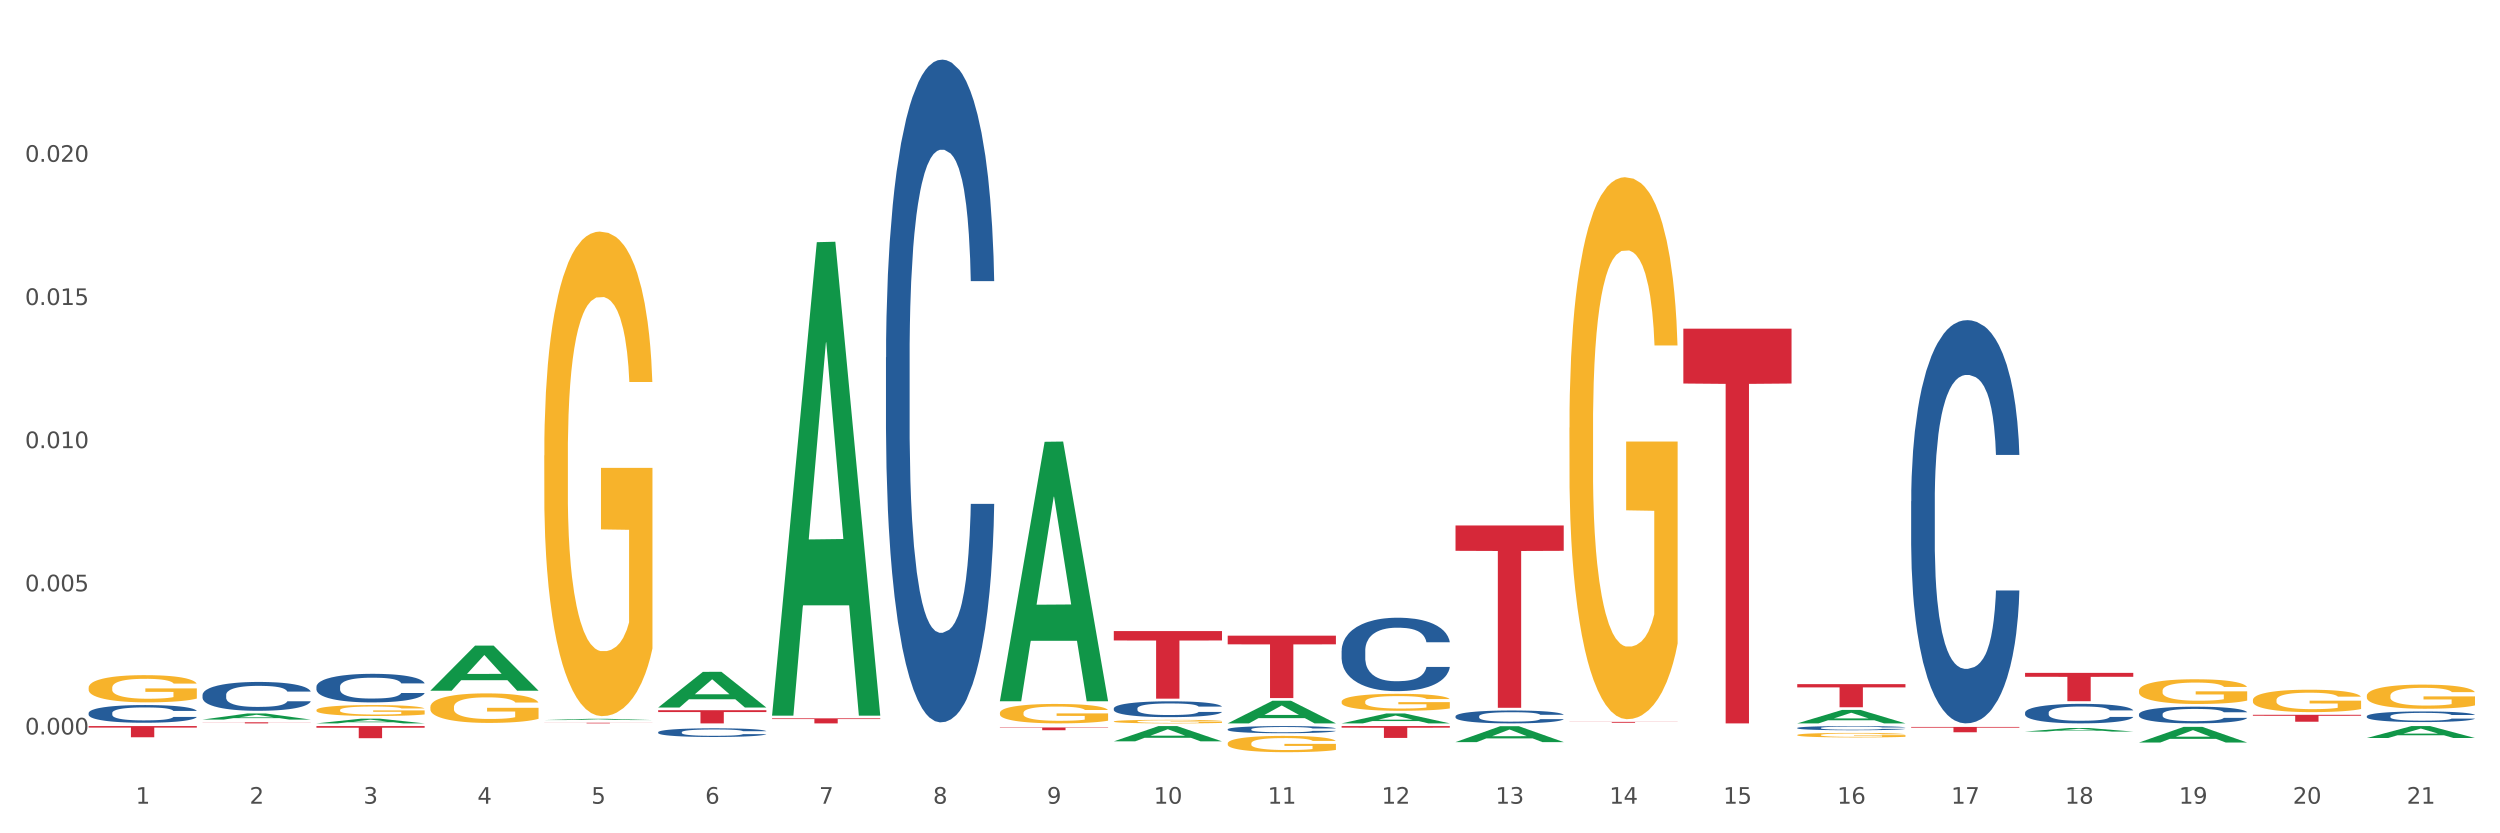 <?xml version="1.0" encoding="utf-8" standalone="no"?>
<!DOCTYPE svg PUBLIC "-//W3C//DTD SVG 1.1//EN"
  "http://www.w3.org/Graphics/SVG/1.1/DTD/svg11.dtd">
<svg xmlns:xlink="http://www.w3.org/1999/xlink" width="1080pt" height="360pt" viewBox="0 0 1080 360" xmlns="http://www.w3.org/2000/svg" version="1.1">
 <rect x="0" y="0" width="1080" height="360" fill="#333333" stroke="none"/>
 <defs>
  <style type="text/css">*{stroke-linejoin: round; stroke-linecap: butt}</style>
 </defs>
 <g id="figure_1">
  <g id="patch_1">
   <path d="M 0 360 
L 1080 360 
L 1080 0 
L 0 0 
z
" style="fill: #ffffff; stroke: #ffffff; stroke-linejoin: miter"/>
  </g>
  <g id="axes_1">
   <g id="matplotlib.axis_1">
    <g id="xtick_1">
     <g id="text_1">
      <!-- 1 -->
      <g style="fill: #4d4d4d" transform="translate(58.603 347.204) scale(0.096 -0.096)">
       <defs>
        <path id="DejaVuSans-31" d="M 794 531 
L 1825 531 
L 1825 4091 
L 703 3866 
L 703 4441 
L 1819 4666 
L 2450 4666 
L 2450 531 
L 3481 531 
L 3481 0 
L 794 0 
L 794 531 
z
" transform="scale(0.016)"/>
       </defs>
       <use xlink:href="#DejaVuSans-31"/>
      </g>
     </g>
    </g>
    <g id="xtick_2">
     <g id="text_2">
      <!-- 2 -->
      <g style="fill: #4d4d4d" transform="translate(107.811 347.204) scale(0.096 -0.096)">
       <defs>
        <path id="DejaVuSans-32" d="M 1228 531 
L 3431 531 
L 3431 0 
L 469 0 
L 469 531 
Q 828 903 1448 1529 
Q 2069 2156 2228 2338 
Q 2531 2678 2651 2914 
Q 2772 3150 2772 3378 
Q 2772 3750 2511 3984 
Q 2250 4219 1831 4219 
Q 1534 4219 1204 4116 
Q 875 4013 500 3803 
L 500 4441 
Q 881 4594 1212 4672 
Q 1544 4750 1819 4750 
Q 2544 4750 2975 4387 
Q 3406 4025 3406 3419 
Q 3406 3131 3298 2873 
Q 3191 2616 2906 2266 
Q 2828 2175 2409 1742 
Q 1991 1309 1228 531 
z
" transform="scale(0.016)"/>
       </defs>
       <use xlink:href="#DejaVuSans-32"/>
      </g>
     </g>
    </g>
    <g id="xtick_3">
     <g id="text_3">
      <!-- 3 -->
      <g style="fill: #4d4d4d" transform="translate(157.02 347.204) scale(0.096 -0.096)">
       <defs>
        <path id="DejaVuSans-33" d="M 2597 2516 
Q 3050 2419 3304 2112 
Q 3559 1806 3559 1356 
Q 3559 666 3084 287 
Q 2609 -91 1734 -91 
Q 1441 -91 1130 -33 
Q 819 25 488 141 
L 488 750 
Q 750 597 1062 519 
Q 1375 441 1716 441 
Q 2309 441 2620 675 
Q 2931 909 2931 1356 
Q 2931 1769 2642 2001 
Q 2353 2234 1838 2234 
L 1294 2234 
L 1294 2753 
L 1863 2753 
Q 2328 2753 2575 2939 
Q 2822 3125 2822 3475 
Q 2822 3834 2567 4026 
Q 2313 4219 1838 4219 
Q 1578 4219 1281 4162 
Q 984 4106 628 3988 
L 628 4550 
Q 988 4650 1302 4700 
Q 1616 4750 1894 4750 
Q 2613 4750 3031 4423 
Q 3450 4097 3450 3541 
Q 3450 3153 3228 2886 
Q 3006 2619 2597 2516 
z
" transform="scale(0.016)"/>
       </defs>
       <use xlink:href="#DejaVuSans-33"/>
      </g>
     </g>
    </g>
    <g id="xtick_4">
     <g id="text_4">
      <!-- 4 -->
      <g style="fill: #4d4d4d" transform="translate(206.228 347.204) scale(0.096 -0.096)">
       <defs>
        <path id="DejaVuSans-34" d="M 2419 4116 
L 825 1625 
L 2419 1625 
L 2419 4116 
z
M 2253 4666 
L 3047 4666 
L 3047 1625 
L 3713 1625 
L 3713 1100 
L 3047 1100 
L 3047 0 
L 2419 0 
L 2419 1100 
L 313 1100 
L 313 1709 
L 2253 4666 
z
" transform="scale(0.016)"/>
       </defs>
       <use xlink:href="#DejaVuSans-34"/>
      </g>
     </g>
    </g>
    <g id="xtick_5">
     <g id="text_5">
      <!-- 5 -->
      <g style="fill: #4d4d4d" transform="translate(255.437 347.204) scale(0.096 -0.096)">
       <defs>
        <path id="DejaVuSans-35" d="M 691 4666 
L 3169 4666 
L 3169 4134 
L 1269 4134 
L 1269 2991 
Q 1406 3038 1543 3061 
Q 1681 3084 1819 3084 
Q 2600 3084 3056 2656 
Q 3513 2228 3513 1497 
Q 3513 744 3044 326 
Q 2575 -91 1722 -91 
Q 1428 -91 1123 -41 
Q 819 9 494 109 
L 494 744 
Q 775 591 1075 516 
Q 1375 441 1709 441 
Q 2250 441 2565 725 
Q 2881 1009 2881 1497 
Q 2881 1984 2565 2268 
Q 2250 2553 1709 2553 
Q 1456 2553 1204 2497 
Q 953 2441 691 2322 
L 691 4666 
z
" transform="scale(0.016)"/>
       </defs>
       <use xlink:href="#DejaVuSans-35"/>
      </g>
     </g>
    </g>
    <g id="xtick_6">
     <g id="text_6">
      <!-- 6 -->
      <g style="fill: #4d4d4d" transform="translate(304.645 347.204) scale(0.096 -0.096)">
       <defs>
        <path id="DejaVuSans-36" d="M 2113 2584 
Q 1688 2584 1439 2293 
Q 1191 2003 1191 1497 
Q 1191 994 1439 701 
Q 1688 409 2113 409 
Q 2538 409 2786 701 
Q 3034 994 3034 1497 
Q 3034 2003 2786 2293 
Q 2538 2584 2113 2584 
z
M 3366 4563 
L 3366 3988 
Q 3128 4100 2886 4159 
Q 2644 4219 2406 4219 
Q 1781 4219 1451 3797 
Q 1122 3375 1075 2522 
Q 1259 2794 1537 2939 
Q 1816 3084 2150 3084 
Q 2853 3084 3261 2657 
Q 3669 2231 3669 1497 
Q 3669 778 3244 343 
Q 2819 -91 2113 -91 
Q 1303 -91 875 529 
Q 447 1150 447 2328 
Q 447 3434 972 4092 
Q 1497 4750 2381 4750 
Q 2619 4750 2861 4703 
Q 3103 4656 3366 4563 
z
" transform="scale(0.016)"/>
       </defs>
       <use xlink:href="#DejaVuSans-36"/>
      </g>
     </g>
    </g>
    <g id="xtick_7">
     <g id="text_7">
      <!-- 7 -->
      <g style="fill: #4d4d4d" transform="translate(353.854 347.204) scale(0.096 -0.096)">
       <defs>
        <path id="DejaVuSans-37" d="M 525 4666 
L 3525 4666 
L 3525 4397 
L 1831 0 
L 1172 0 
L 2766 4134 
L 525 4134 
L 525 4666 
z
" transform="scale(0.016)"/>
       </defs>
       <use xlink:href="#DejaVuSans-37"/>
      </g>
     </g>
    </g>
    <g id="xtick_8">
     <g id="text_8">
      <!-- 8 -->
      <g style="fill: #4d4d4d" transform="translate(403.062 347.204) scale(0.096 -0.096)">
       <defs>
        <path id="DejaVuSans-38" d="M 2034 2216 
Q 1584 2216 1326 1975 
Q 1069 1734 1069 1313 
Q 1069 891 1326 650 
Q 1584 409 2034 409 
Q 2484 409 2743 651 
Q 3003 894 3003 1313 
Q 3003 1734 2745 1975 
Q 2488 2216 2034 2216 
z
M 1403 2484 
Q 997 2584 770 2862 
Q 544 3141 544 3541 
Q 544 4100 942 4425 
Q 1341 4750 2034 4750 
Q 2731 4750 3128 4425 
Q 3525 4100 3525 3541 
Q 3525 3141 3298 2862 
Q 3072 2584 2669 2484 
Q 3125 2378 3379 2068 
Q 3634 1759 3634 1313 
Q 3634 634 3220 271 
Q 2806 -91 2034 -91 
Q 1263 -91 848 271 
Q 434 634 434 1313 
Q 434 1759 690 2068 
Q 947 2378 1403 2484 
z
M 1172 3481 
Q 1172 3119 1398 2916 
Q 1625 2713 2034 2713 
Q 2441 2713 2670 2916 
Q 2900 3119 2900 3481 
Q 2900 3844 2670 4047 
Q 2441 4250 2034 4250 
Q 1625 4250 1398 4047 
Q 1172 3844 1172 3481 
z
" transform="scale(0.016)"/>
       </defs>
       <use xlink:href="#DejaVuSans-38"/>
      </g>
     </g>
    </g>
    <g id="xtick_9">
     <g id="text_9">
      <!-- 9 -->
      <g style="fill: #4d4d4d" transform="translate(452.271 347.204) scale(0.096 -0.096)">
       <defs>
        <path id="DejaVuSans-39" d="M 703 97 
L 703 672 
Q 941 559 1184 500 
Q 1428 441 1663 441 
Q 2288 441 2617 861 
Q 2947 1281 2994 2138 
Q 2813 1869 2534 1725 
Q 2256 1581 1919 1581 
Q 1219 1581 811 2004 
Q 403 2428 403 3163 
Q 403 3881 828 4315 
Q 1253 4750 1959 4750 
Q 2769 4750 3195 4129 
Q 3622 3509 3622 2328 
Q 3622 1225 3098 567 
Q 2575 -91 1691 -91 
Q 1453 -91 1209 -44 
Q 966 3 703 97 
z
M 1959 2075 
Q 2384 2075 2632 2365 
Q 2881 2656 2881 3163 
Q 2881 3666 2632 3958 
Q 2384 4250 1959 4250 
Q 1534 4250 1286 3958 
Q 1038 3666 1038 3163 
Q 1038 2656 1286 2365 
Q 1534 2075 1959 2075 
z
" transform="scale(0.016)"/>
       </defs>
       <use xlink:href="#DejaVuSans-39"/>
      </g>
     </g>
    </g>
    <g id="xtick_10">
     <g id="text_10">
      <!-- 10 -->
      <g style="fill: #4d4d4d" transform="translate(498.425 347.204) scale(0.096 -0.096)">
       <defs>
        <path id="DejaVuSans-30" d="M 2034 4250 
Q 1547 4250 1301 3770 
Q 1056 3291 1056 2328 
Q 1056 1369 1301 889 
Q 1547 409 2034 409 
Q 2525 409 2770 889 
Q 3016 1369 3016 2328 
Q 3016 3291 2770 3770 
Q 2525 4250 2034 4250 
z
M 2034 4750 
Q 2819 4750 3233 4129 
Q 3647 3509 3647 2328 
Q 3647 1150 3233 529 
Q 2819 -91 2034 -91 
Q 1250 -91 836 529 
Q 422 1150 422 2328 
Q 422 3509 836 4129 
Q 1250 4750 2034 4750 
z
" transform="scale(0.016)"/>
       </defs>
       <use xlink:href="#DejaVuSans-31"/>
       <use xlink:href="#DejaVuSans-30" transform="translate(63.623 0)"/>
      </g>
     </g>
    </g>
    <g id="xtick_11">
     <g id="text_11">
      <!-- 11 -->
      <g style="fill: #4d4d4d" transform="translate(547.634 347.204) scale(0.096 -0.096)">
       <use xlink:href="#DejaVuSans-31"/>
       <use xlink:href="#DejaVuSans-31" transform="translate(63.623 0)"/>
      </g>
     </g>
    </g>
    <g id="xtick_12">
     <g id="text_12">
      <!-- 12 -->
      <g style="fill: #4d4d4d" transform="translate(596.842 347.204) scale(0.096 -0.096)">
       <use xlink:href="#DejaVuSans-31"/>
       <use xlink:href="#DejaVuSans-32" transform="translate(63.623 0)"/>
      </g>
     </g>
    </g>
    <g id="xtick_13">
     <g id="text_13">
      <!-- 13 -->
      <g style="fill: #4d4d4d" transform="translate(646.05 347.204) scale(0.096 -0.096)">
       <use xlink:href="#DejaVuSans-31"/>
       <use xlink:href="#DejaVuSans-33" transform="translate(63.623 0)"/>
      </g>
     </g>
    </g>
    <g id="xtick_14">
     <g id="text_14">
      <!-- 14 -->
      <g style="fill: #4d4d4d" transform="translate(695.259 347.204) scale(0.096 -0.096)">
       <use xlink:href="#DejaVuSans-31"/>
       <use xlink:href="#DejaVuSans-34" transform="translate(63.623 0)"/>
      </g>
     </g>
    </g>
    <g id="xtick_15">
     <g id="text_15">
      <!-- 15 -->
      <g style="fill: #4d4d4d" transform="translate(744.467 347.204) scale(0.096 -0.096)">
       <use xlink:href="#DejaVuSans-31"/>
       <use xlink:href="#DejaVuSans-35" transform="translate(63.623 0)"/>
      </g>
     </g>
    </g>
    <g id="xtick_16">
     <g id="text_16">
      <!-- 16 -->
      <g style="fill: #4d4d4d" transform="translate(793.676 347.204) scale(0.096 -0.096)">
       <use xlink:href="#DejaVuSans-31"/>
       <use xlink:href="#DejaVuSans-36" transform="translate(63.623 0)"/>
      </g>
     </g>
    </g>
    <g id="xtick_17">
     <g id="text_17">
      <!-- 17 -->
      <g style="fill: #4d4d4d" transform="translate(842.884 347.204) scale(0.096 -0.096)">
       <use xlink:href="#DejaVuSans-31"/>
       <use xlink:href="#DejaVuSans-37" transform="translate(63.623 0)"/>
      </g>
     </g>
    </g>
    <g id="xtick_18">
     <g id="text_18">
      <!-- 18 -->
      <g style="fill: #4d4d4d" transform="translate(892.093 347.204) scale(0.096 -0.096)">
       <use xlink:href="#DejaVuSans-31"/>
       <use xlink:href="#DejaVuSans-38" transform="translate(63.623 0)"/>
      </g>
     </g>
    </g>
    <g id="xtick_19">
     <g id="text_19">
      <!-- 19 -->
      <g style="fill: #4d4d4d" transform="translate(941.301 347.204) scale(0.096 -0.096)">
       <use xlink:href="#DejaVuSans-31"/>
       <use xlink:href="#DejaVuSans-39" transform="translate(63.623 0)"/>
      </g>
     </g>
    </g>
    <g id="xtick_20">
     <g id="text_20">
      <!-- 20 -->
      <g style="fill: #4d4d4d" transform="translate(990.51 347.204) scale(0.096 -0.096)">
       <use xlink:href="#DejaVuSans-32"/>
       <use xlink:href="#DejaVuSans-30" transform="translate(63.623 0)"/>
      </g>
     </g>
    </g>
    <g id="xtick_21">
     <g id="text_21">
      <!-- 21 -->
      <g style="fill: #4d4d4d" transform="translate(1039.718 347.204) scale(0.096 -0.096)">
       <use xlink:href="#DejaVuSans-32"/>
       <use xlink:href="#DejaVuSans-31" transform="translate(63.623 0)"/>
      </g>
     </g>
    </g>
    <g id="xtick_22"/>
    <g id="xtick_23"/>
    <g id="xtick_24"/>
    <g id="xtick_25"/>
    <g id="xtick_26"/>
    <g id="xtick_27"/>
    <g id="xtick_28"/>
    <g id="xtick_29"/>
    <g id="xtick_30"/>
    <g id="xtick_31"/>
    <g id="xtick_32"/>
    <g id="xtick_33"/>
    <g id="xtick_34"/>
    <g id="xtick_35"/>
    <g id="xtick_36"/>
    <g id="xtick_37"/>
    <g id="xtick_38"/>
    <g id="xtick_39"/>
    <g id="xtick_40"/>
    <g id="xtick_41"/>
   </g>
   <g id="matplotlib.axis_2">
    <g id="ytick_1">
     <g id="text_22">
      <!-- 0.000 -->
      <g style="fill: #4d4d4d" transform="translate(10.8 317.299) scale(0.096 -0.096)">
       <defs>
        <path id="DejaVuSans-2e" d="M 684 794 
L 1344 794 
L 1344 0 
L 684 0 
L 684 794 
z
" transform="scale(0.016)"/>
       </defs>
       <use xlink:href="#DejaVuSans-30"/>
       <use xlink:href="#DejaVuSans-2e" transform="translate(63.623 0)"/>
       <use xlink:href="#DejaVuSans-30" transform="translate(95.41 0)"/>
       <use xlink:href="#DejaVuSans-30" transform="translate(159.033 0)"/>
       <use xlink:href="#DejaVuSans-30" transform="translate(222.656 0)"/>
      </g>
     </g>
    </g>
    <g id="ytick_2">
     <g id="text_23">
      <!-- 0.005 -->
      <g style="fill: #4d4d4d" transform="translate(10.8 255.45) scale(0.096 -0.096)">
       <use xlink:href="#DejaVuSans-30"/>
       <use xlink:href="#DejaVuSans-2e" transform="translate(63.623 0)"/>
       <use xlink:href="#DejaVuSans-30" transform="translate(95.41 0)"/>
       <use xlink:href="#DejaVuSans-30" transform="translate(159.033 0)"/>
       <use xlink:href="#DejaVuSans-35" transform="translate(222.656 0)"/>
      </g>
     </g>
    </g>
    <g id="ytick_3">
     <g id="text_24">
      <!-- 0.010 -->
      <g style="fill: #4d4d4d" transform="translate(10.8 193.6) scale(0.096 -0.096)">
       <use xlink:href="#DejaVuSans-30"/>
       <use xlink:href="#DejaVuSans-2e" transform="translate(63.623 0)"/>
       <use xlink:href="#DejaVuSans-30" transform="translate(95.41 0)"/>
       <use xlink:href="#DejaVuSans-31" transform="translate(159.033 0)"/>
       <use xlink:href="#DejaVuSans-30" transform="translate(222.656 0)"/>
      </g>
     </g>
    </g>
    <g id="ytick_4">
     <g id="text_25">
      <!-- 0.015 -->
      <g style="fill: #4d4d4d" transform="translate(10.8 131.75) scale(0.096 -0.096)">
       <use xlink:href="#DejaVuSans-30"/>
       <use xlink:href="#DejaVuSans-2e" transform="translate(63.623 0)"/>
       <use xlink:href="#DejaVuSans-30" transform="translate(95.41 0)"/>
       <use xlink:href="#DejaVuSans-31" transform="translate(159.033 0)"/>
       <use xlink:href="#DejaVuSans-35" transform="translate(222.656 0)"/>
      </g>
     </g>
    </g>
    <g id="ytick_5">
     <g id="text_26">
      <!-- 0.020 -->
      <g style="fill: #4d4d4d" transform="translate(10.8 69.9) scale(0.096 -0.096)">
       <use xlink:href="#DejaVuSans-30"/>
       <use xlink:href="#DejaVuSans-2e" transform="translate(63.623 0)"/>
       <use xlink:href="#DejaVuSans-30" transform="translate(95.41 0)"/>
       <use xlink:href="#DejaVuSans-32" transform="translate(159.033 0)"/>
       <use xlink:href="#DejaVuSans-30" transform="translate(222.656 0)"/>
      </g>
     </g>
    </g>
    <g id="ytick_6"/>
    <g id="ytick_7"/>
    <g id="ytick_8"/>
    <g id="ytick_9"/>
    <g id="ytick_10"/>
   </g>
   <g id="PolyCollection_1">
    <path d="M 87.491 310.856 
L 87.54 310.853 
L 106.817 308.224 
L 114.817 308.221 
L 134.239 310.861 
L 124.986 310.861 
L 120.793 310.246 
L 100.889 310.246 
L 100.745 310.256 
L 96.696 310.861 
L 87.491 310.861 
L 87.491 310.856 
L 103.395 309.879 
L 118.287 309.877 
L 110.914 308.784 
L 110.817 308.779 
L 110.721 308.786 
L 103.347 309.877 
L 103.395 309.879 
L 87.491 310.856 
z
" clip-path="url(#p3fd54dcfb1)" style="fill: #109648"/>
    <path d="M 136.7 312.497 
L 136.748 312.495 
L 156.026 310.457 
L 164.026 310.455 
L 183.448 312.501 
L 174.195 312.501 
L 170.002 312.024 
L 150.098 312.024 
L 149.953 312.032 
L 145.905 312.501 
L 136.7 312.501 
L 136.7 312.497 
L 152.604 311.74 
L 167.496 311.738 
L 160.122 310.891 
L 160.026 310.887 
L 159.929 310.893 
L 152.556 311.738 
L 152.604 311.74 
L 136.7 312.497 
z
" clip-path="url(#p3fd54dcfb1)" style="fill: #109648"/>
    <path d="M 185.908 298.35 
L 185.957 298.331 
L 205.234 278.907 
L 213.234 278.889 
L 232.656 298.386 
L 223.403 298.386 
L 219.21 293.846 
L 199.306 293.846 
L 199.162 293.919 
L 195.113 298.386 
L 185.908 298.386 
L 185.908 298.35 
L 201.812 291.137 
L 216.704 291.118 
L 209.331 283.045 
L 209.234 283.008 
L 209.138 283.063 
L 201.764 291.118 
L 201.812 291.137 
L 185.908 298.35 
z
" clip-path="url(#p3fd54dcfb1)" style="fill: #109648"/>
    <path d="M 530.367 274.613 
L 577.116 274.613 
L 577.116 278.359 
L 558.726 278.384 
L 558.726 301.565 
L 548.646 301.565 
L 548.646 278.384 
L 530.367 278.359 
L 530.367 274.639 
L 530.367 274.613 
z
" clip-path="url(#p3fd54dcfb1)" style="fill: #d62839"/>
    <path d="M 579.576 313.652 
L 626.324 313.652 
L 626.324 314.365 
L 607.935 314.37 
L 607.935 318.782 
L 597.854 318.782 
L 597.854 314.37 
L 579.576 314.365 
L 579.576 313.657 
L 579.576 313.652 
z
" clip-path="url(#p3fd54dcfb1)" style="fill: #d62839"/>
    <path d="M 481.159 320.254 
L 481.207 320.248 
L 500.485 313.658 
L 508.485 313.652 
L 527.907 320.267 
L 518.654 320.267 
L 514.461 318.727 
L 494.557 318.727 
L 494.412 318.751 
L 490.364 320.267 
L 481.159 320.267 
L 481.159 320.254 
L 497.063 317.807 
L 511.955 317.801 
L 504.581 315.062 
L 504.485 315.05 
L 504.388 315.068 
L 497.015 317.801 
L 497.063 317.807 
L 481.159 320.254 
z
" clip-path="url(#p3fd54dcfb1)" style="fill: #109648"/>
    <path d="M 530.367 312.482 
L 530.416 312.473 
L 549.693 302.726 
L 557.693 302.717 
L 577.116 312.501 
L 567.862 312.501 
L 563.669 310.222 
L 543.765 310.222 
L 543.621 310.259 
L 539.573 312.501 
L 530.367 312.501 
L 530.367 312.482 
L 546.271 308.863 
L 561.163 308.853 
L 553.79 304.802 
L 553.693 304.784 
L 553.597 304.811 
L 546.223 308.853 
L 546.271 308.863 
L 530.367 312.482 
z
" clip-path="url(#p3fd54dcfb1)" style="fill: #109648"/>
    <path d="M 333.534 308.787 
L 333.582 308.595 
L 352.859 104.622 
L 360.86 104.43 
L 380.282 309.172 
L 371.029 309.172 
L 366.836 261.494 
L 346.932 261.494 
L 346.787 262.263 
L 342.739 309.172 
L 333.534 309.172 
L 333.534 308.787 
L 349.438 233.042 
L 364.33 232.85 
L 356.956 148.069 
L 356.86 147.685 
L 356.763 148.262 
L 349.389 232.85 
L 349.438 233.042 
L 333.534 308.787 
z
" clip-path="url(#p3fd54dcfb1)" style="fill: #109648"/>
    <path d="M 579.576 312.493 
L 579.624 312.489 
L 598.902 308.222 
L 606.902 308.218 
L 626.324 312.501 
L 617.071 312.501 
L 612.878 311.503 
L 592.974 311.503 
L 592.829 311.519 
L 588.781 312.501 
L 579.576 312.501 
L 579.576 312.493 
L 595.48 310.908 
L 610.372 310.904 
L 602.998 309.13 
L 602.902 309.122 
L 602.805 309.134 
L 595.432 310.904 
L 595.48 310.908 
L 579.576 312.493 
z
" clip-path="url(#p3fd54dcfb1)" style="fill: #109648"/>
    <path d="M 431.951 302.743 
L 431.999 302.638 
L 451.276 190.851 
L 459.276 190.745 
L 478.699 302.954 
L 469.445 302.954 
L 465.253 276.825 
L 445.348 276.825 
L 445.204 277.246 
L 441.156 302.954 
L 431.951 302.954 
L 431.951 302.743 
L 447.855 261.231 
L 462.746 261.126 
L 455.373 214.662 
L 455.276 214.451 
L 455.18 214.767 
L 447.806 261.126 
L 447.855 261.231 
L 431.951 302.743 
z
" clip-path="url(#p3fd54dcfb1)" style="fill: #109648"/>
    <path d="M 481.159 272.633 
L 527.907 272.633 
L 527.907 276.688 
L 509.518 276.715 
L 509.518 301.812 
L 499.437 301.812 
L 499.437 276.715 
L 481.159 276.688 
L 481.159 272.661 
L 481.159 272.633 
z
" clip-path="url(#p3fd54dcfb1)" style="fill: #d62839"/>
    <path d="M 431.951 314.262 
L 478.699 314.262 
L 478.699 314.428 
L 460.31 314.429 
L 460.31 315.455 
L 450.229 315.455 
L 450.229 314.429 
L 431.951 314.428 
L 431.951 314.263 
L 431.951 314.262 
z
" clip-path="url(#p3fd54dcfb1)" style="fill: #d62839"/>
    <path d="M 87.491 312.012 
L 134.239 312.012 
L 134.239 312.08 
L 115.85 312.081 
L 115.85 312.501 
L 105.77 312.501 
L 105.77 312.081 
L 87.491 312.08 
L 87.491 312.013 
L 87.491 312.012 
z
" clip-path="url(#p3fd54dcfb1)" style="fill: #d62839"/>
    <path d="M 136.7 313.652 
L 183.448 313.652 
L 183.448 314.383 
L 165.059 314.388 
L 165.059 318.909 
L 154.978 318.909 
L 154.978 314.388 
L 136.7 314.383 
L 136.7 313.657 
L 136.7 313.652 
z
" clip-path="url(#p3fd54dcfb1)" style="fill: #d62839"/>
    <path d="M 38.283 313.652 
L 85.031 313.652 
L 85.031 314.325 
L 66.642 314.329 
L 66.642 318.492 
L 56.561 318.492 
L 56.561 314.329 
L 38.283 314.325 
L 38.283 313.657 
L 38.283 313.652 
z
" clip-path="url(#p3fd54dcfb1)" style="fill: #d62839"/>
    <path d="M 973.244 308.794 
L 1019.992 308.794 
L 1019.992 309.21 
L 1001.603 309.213 
L 1001.603 311.793 
L 991.522 311.793 
L 991.522 309.213 
L 973.244 309.21 
L 973.244 308.796 
L 973.244 308.794 
z
" clip-path="url(#p3fd54dcfb1)" style="fill: #d62839"/>
    <path d="M 333.534 310.323 
L 380.282 310.323 
L 380.282 310.626 
L 361.893 310.628 
L 361.893 312.501 
L 351.812 312.501 
L 351.812 310.628 
L 333.534 310.626 
L 333.534 310.325 
L 333.534 310.323 
z
" clip-path="url(#p3fd54dcfb1)" style="fill: #d62839"/>
    <path d="M 235.117 312.223 
L 281.865 312.223 
L 281.865 312.261 
L 263.476 312.261 
L 263.476 312.501 
L 253.395 312.501 
L 253.395 312.261 
L 235.117 312.261 
L 235.117 312.223 
L 235.117 312.223 
z
" clip-path="url(#p3fd54dcfb1)" style="fill: #d62839"/>
    <path d="M 284.325 306.818 
L 331.073 306.818 
L 331.073 307.607 
L 312.684 307.613 
L 312.684 312.501 
L 302.603 312.501 
L 302.603 307.613 
L 284.325 307.607 
L 284.325 306.823 
L 284.325 306.818 
z
" clip-path="url(#p3fd54dcfb1)" style="fill: #d62839"/>
    <path d="M 825.618 314.039 
L 872.366 314.039 
L 872.366 314.358 
L 853.977 314.36 
L 853.977 316.331 
L 843.896 316.331 
L 843.896 314.36 
L 825.618 314.358 
L 825.618 314.041 
L 825.618 314.039 
z
" clip-path="url(#p3fd54dcfb1)" style="fill: #d62839"/>
    <path d="M 776.41 295.556 
L 823.158 295.556 
L 823.158 296.943 
L 804.769 296.952 
L 804.769 305.536 
L 794.688 305.536 
L 794.688 296.952 
L 776.41 296.943 
L 776.41 295.565 
L 776.41 295.556 
z
" clip-path="url(#p3fd54dcfb1)" style="fill: #d62839"/>
    <path d="M 628.784 227.006 
L 675.532 227.006 
L 675.532 237.953 
L 657.143 238.027 
L 657.143 305.777 
L 647.063 305.777 
L 647.063 238.027 
L 628.784 237.953 
L 628.784 227.08 
L 628.784 227.006 
z
" clip-path="url(#p3fd54dcfb1)" style="fill: #d62839"/>
    <path d="M 727.201 141.988 
L 773.949 141.988 
L 773.949 165.684 
L 755.56 165.844 
L 755.56 312.501 
L 745.48 312.501 
L 745.48 165.844 
L 727.201 165.684 
L 727.201 142.148 
L 727.201 141.988 
z
" clip-path="url(#p3fd54dcfb1)" style="fill: #d62839"/>
    <path d="M 677.993 311.846 
L 724.741 311.846 
L 724.741 311.9 
L 706.352 311.9 
L 706.352 312.231 
L 696.271 312.231 
L 696.271 311.9 
L 677.993 311.9 
L 677.993 311.846 
L 677.993 311.846 
z
" clip-path="url(#p3fd54dcfb1)" style="fill: #d62839"/>
    <path d="M 874.827 290.682 
L 921.575 290.682 
L 921.575 292.382 
L 903.186 292.394 
L 903.186 302.915 
L 893.105 302.915 
L 893.105 292.394 
L 874.827 292.382 
L 874.827 290.694 
L 874.827 290.682 
z
" clip-path="url(#p3fd54dcfb1)" style="fill: #d62839"/>
    <path d="M 530.367 321.16 
L 530.423 321.153 
L 530.423 320.922 
L 530.533 320.722 
L 531.085 320.24 
L 531.913 319.841 
L 532.52 319.629 
L 533.127 319.455 
L 533.845 319.281 
L 534.728 319.101 
L 536.328 318.837 
L 537.322 318.702 
L 538.536 318.56 
L 540.744 318.355 
L 542.344 318.239 
L 544 318.142 
L 546.704 318.026 
L 548.471 317.975 
L 550.347 317.936 
L 552.61 317.911 
L 554.321 317.904 
L 558.074 317.923 
L 561.275 317.981 
L 562.821 318.026 
L 564.808 318.104 
L 565.856 318.155 
L 567.567 318.258 
L 569.333 318.393 
L 570.548 318.509 
L 572.369 318.728 
L 573.749 318.946 
L 575.018 319.217 
L 575.681 319.403 
L 576.177 319.577 
L 576.619 319.776 
L 577.06 320.092 
L 567.126 320.092 
L 566.739 319.867 
L 566.132 319.654 
L 565.249 319.448 
L 564.476 319.32 
L 563.152 319.159 
L 561.938 319.056 
L 560.668 318.979 
L 559.123 318.914 
L 557.909 318.882 
L 556.198 318.856 
L 552.831 318.863 
L 550.568 318.914 
L 549.023 318.979 
L 548.029 319.037 
L 547.146 319.101 
L 546.153 319.191 
L 544.993 319.326 
L 544.166 319.448 
L 543.338 319.603 
L 542.675 319.757 
L 542.068 319.937 
L 541.572 320.13 
L 541.185 320.33 
L 540.854 320.574 
L 540.578 320.98 
L 540.578 321.861 
L 540.688 322.061 
L 540.964 322.324 
L 541.296 322.524 
L 541.848 322.762 
L 542.344 322.923 
L 543.283 323.154 
L 544.331 323.347 
L 545.159 323.47 
L 545.987 323.573 
L 547.422 323.714 
L 549.023 323.83 
L 550.402 323.901 
L 552.279 323.965 
L 553.548 323.991 
L 554.652 324.004 
L 557.357 324.004 
L 559.288 323.984 
L 561.441 323.939 
L 563.097 323.881 
L 564.476 323.811 
L 566.022 323.695 
L 567.015 323.585 
L 567.015 322.241 
L 554.873 322.234 
L 554.873 321.34 
L 577.116 321.34 
L 577.116 323.965 
L 576.177 324.1 
L 575.129 324.222 
L 574.025 324.332 
L 572.369 324.467 
L 570.382 324.596 
L 568.616 324.686 
L 566.739 324.763 
L 564.532 324.834 
L 561.662 324.898 
L 559.895 324.924 
L 557.688 324.943 
L 555.094 324.95 
L 552.831 324.937 
L 550.623 324.904 
L 548.305 324.847 
L 546.042 324.763 
L 544.331 324.679 
L 542.62 324.576 
L 540.799 324.441 
L 539.364 324.313 
L 538.26 324.197 
L 537.046 324.049 
L 535.721 323.856 
L 534.728 323.682 
L 533.845 323.502 
L 532.906 323.27 
L 532.244 323.071 
L 531.582 322.82 
L 531.195 322.633 
L 530.754 322.344 
L 530.423 321.938 
L 530.367 321.16 
z
" clip-path="url(#p3fd54dcfb1)" style="fill: #f7b32b"/>
    <path d="M 431.951 307.985 
L 432.006 307.977 
L 432.006 307.701 
L 432.116 307.464 
L 432.668 306.889 
L 433.496 306.413 
L 434.103 306.16 
L 434.71 305.953 
L 435.428 305.746 
L 436.311 305.532 
L 437.911 305.217 
L 438.905 305.056 
L 440.119 304.888 
L 442.327 304.642 
L 443.927 304.504 
L 445.583 304.389 
L 448.288 304.251 
L 450.054 304.19 
L 451.93 304.144 
L 454.193 304.113 
L 455.904 304.106 
L 459.657 304.129 
L 462.858 304.198 
L 464.404 304.251 
L 466.391 304.343 
L 467.439 304.405 
L 469.15 304.527 
L 470.916 304.688 
L 472.131 304.826 
L 473.952 305.087 
L 475.332 305.348 
L 476.601 305.67 
L 477.264 305.892 
L 477.76 306.099 
L 478.202 306.337 
L 478.643 306.712 
L 468.709 306.712 
L 468.322 306.444 
L 467.715 306.191 
L 466.832 305.946 
L 466.06 305.792 
L 464.735 305.601 
L 463.521 305.478 
L 462.251 305.386 
L 460.706 305.309 
L 459.492 305.271 
L 457.781 305.24 
L 454.414 305.248 
L 452.151 305.309 
L 450.606 305.386 
L 449.612 305.455 
L 448.729 305.532 
L 447.736 305.639 
L 446.577 305.8 
L 445.749 305.946 
L 444.921 306.13 
L 444.259 306.314 
L 443.651 306.528 
L 443.155 306.758 
L 442.768 306.996 
L 442.437 307.287 
L 442.161 307.77 
L 442.161 308.821 
L 442.272 309.058 
L 442.548 309.373 
L 442.879 309.61 
L 443.431 309.894 
L 443.927 310.086 
L 444.866 310.362 
L 445.914 310.592 
L 446.742 310.737 
L 447.57 310.86 
L 449.005 311.029 
L 450.606 311.167 
L 451.985 311.251 
L 453.862 311.328 
L 455.131 311.358 
L 456.235 311.374 
L 458.94 311.374 
L 460.871 311.351 
L 463.024 311.297 
L 464.68 311.228 
L 466.06 311.144 
L 467.605 311.006 
L 468.598 310.875 
L 468.598 309.273 
L 456.456 309.265 
L 456.456 308.2 
L 478.699 308.2 
L 478.699 311.328 
L 477.76 311.489 
L 476.712 311.634 
L 475.608 311.765 
L 473.952 311.926 
L 471.965 312.079 
L 470.199 312.186 
L 468.322 312.278 
L 466.115 312.363 
L 463.245 312.439 
L 461.479 312.47 
L 459.271 312.493 
L 456.677 312.501 
L 454.414 312.485 
L 452.206 312.447 
L 449.888 312.378 
L 447.625 312.278 
L 445.914 312.179 
L 444.203 312.056 
L 442.382 311.895 
L 440.947 311.742 
L 439.843 311.604 
L 438.629 311.427 
L 437.304 311.197 
L 436.311 310.99 
L 435.428 310.776 
L 434.489 310.5 
L 433.827 310.262 
L 433.165 309.963 
L 432.778 309.741 
L 432.337 309.396 
L 432.006 308.913 
L 431.951 307.985 
z
" clip-path="url(#p3fd54dcfb1)" style="fill: #f7b32b"/>
    <path d="M 973.244 302.43 
L 973.299 302.421 
L 973.299 302.102 
L 973.409 301.828 
L 973.961 301.164 
L 974.789 300.616 
L 975.396 300.324 
L 976.003 300.085 
L 976.721 299.846 
L 977.604 299.598 
L 979.204 299.235 
L 980.198 299.05 
L 981.412 298.855 
L 983.62 298.572 
L 985.22 298.412 
L 986.876 298.28 
L 989.58 298.12 
L 991.347 298.05 
L 993.223 297.996 
L 995.486 297.961 
L 997.197 297.952 
L 1000.95 297.979 
L 1004.151 298.058 
L 1005.697 298.12 
L 1007.684 298.227 
L 1008.732 298.297 
L 1010.443 298.439 
L 1012.209 298.625 
L 1013.424 298.784 
L 1015.245 299.085 
L 1016.625 299.386 
L 1017.894 299.757 
L 1018.557 300.014 
L 1019.053 300.253 
L 1019.495 300.527 
L 1019.936 300.961 
L 1010.002 300.961 
L 1009.615 300.651 
L 1009.008 300.359 
L 1008.125 300.076 
L 1007.352 299.899 
L 1006.028 299.678 
L 1004.814 299.536 
L 1003.544 299.43 
L 1001.999 299.342 
L 1000.785 299.297 
L 999.074 299.262 
L 995.707 299.271 
L 993.444 299.342 
L 991.899 299.43 
L 990.905 299.51 
L 990.022 299.598 
L 989.029 299.722 
L 987.87 299.908 
L 987.042 300.076 
L 986.214 300.288 
L 985.551 300.501 
L 984.944 300.749 
L 984.448 301.014 
L 984.061 301.288 
L 983.73 301.625 
L 983.454 302.182 
L 983.454 303.394 
L 983.565 303.669 
L 983.84 304.032 
L 984.172 304.306 
L 984.724 304.633 
L 985.22 304.855 
L 986.159 305.173 
L 987.207 305.439 
L 988.035 305.607 
L 988.863 305.748 
L 990.298 305.943 
L 991.899 306.102 
L 993.278 306.2 
L 995.155 306.288 
L 996.424 306.323 
L 997.528 306.341 
L 1000.233 306.341 
L 1002.164 306.315 
L 1004.317 306.253 
L 1005.973 306.173 
L 1007.352 306.076 
L 1008.898 305.916 
L 1009.891 305.766 
L 1009.891 303.917 
L 997.749 303.908 
L 997.749 302.678 
L 1019.992 302.678 
L 1019.992 306.288 
L 1019.053 306.474 
L 1018.005 306.642 
L 1016.901 306.792 
L 1015.245 306.978 
L 1013.258 307.155 
L 1011.492 307.279 
L 1009.615 307.385 
L 1007.408 307.483 
L 1004.538 307.571 
L 1002.771 307.607 
L 1000.564 307.633 
L 997.97 307.642 
L 995.707 307.624 
L 993.499 307.58 
L 991.181 307.5 
L 988.918 307.385 
L 987.207 307.27 
L 985.496 307.129 
L 983.675 306.943 
L 982.24 306.766 
L 981.136 306.607 
L 979.922 306.403 
L 978.597 306.138 
L 977.604 305.899 
L 976.721 305.651 
L 975.782 305.332 
L 975.12 305.058 
L 974.458 304.713 
L 974.071 304.456 
L 973.63 304.058 
L 973.299 303.501 
L 973.244 302.43 
z
" clip-path="url(#p3fd54dcfb1)" style="fill: #f7b32b"/>
    <path d="M 924.035 298.382 
L 924.09 298.372 
L 924.09 298.021 
L 924.201 297.718 
L 924.753 296.986 
L 925.58 296.38 
L 926.188 296.058 
L 926.795 295.794 
L 927.512 295.531 
L 928.395 295.257 
L 929.996 294.857 
L 930.989 294.652 
L 932.204 294.437 
L 934.411 294.125 
L 936.012 293.949 
L 937.668 293.803 
L 940.372 293.627 
L 942.138 293.549 
L 944.015 293.49 
L 946.278 293.451 
L 947.989 293.441 
L 951.742 293.471 
L 954.943 293.558 
L 956.488 293.627 
L 958.475 293.744 
L 959.524 293.822 
L 961.235 293.978 
L 963.001 294.183 
L 964.215 294.359 
L 966.037 294.691 
L 967.416 295.023 
L 968.686 295.433 
L 969.348 295.716 
L 969.845 295.98 
L 970.286 296.283 
L 970.728 296.761 
L 960.793 296.761 
L 960.407 296.419 
L 959.8 296.097 
L 958.917 295.785 
L 958.144 295.589 
L 956.819 295.345 
L 955.605 295.189 
L 954.336 295.072 
L 952.79 294.974 
L 951.576 294.925 
L 949.865 294.886 
L 946.498 294.896 
L 944.236 294.974 
L 942.69 295.072 
L 941.697 295.16 
L 940.814 295.257 
L 939.82 295.394 
L 938.661 295.599 
L 937.833 295.785 
L 937.005 296.019 
L 936.343 296.253 
L 935.736 296.527 
L 935.239 296.82 
L 934.853 297.122 
L 934.522 297.493 
L 934.246 298.108 
L 934.246 299.446 
L 934.356 299.749 
L 934.632 300.149 
L 934.963 300.452 
L 935.515 300.813 
L 936.012 301.057 
L 936.95 301.409 
L 937.999 301.701 
L 938.827 301.887 
L 939.655 302.043 
L 941.09 302.258 
L 942.69 302.434 
L 944.07 302.541 
L 945.946 302.639 
L 947.216 302.678 
L 948.32 302.697 
L 951.024 302.697 
L 952.956 302.668 
L 955.108 302.6 
L 956.764 302.512 
L 958.144 302.404 
L 959.689 302.229 
L 960.683 302.063 
L 960.683 300.022 
L 948.541 300.012 
L 948.541 298.655 
L 970.783 298.655 
L 970.783 302.639 
L 969.845 302.844 
L 968.796 303.029 
L 967.692 303.195 
L 966.037 303.4 
L 964.05 303.596 
L 962.283 303.732 
L 960.407 303.85 
L 958.199 303.957 
L 955.329 304.055 
L 953.563 304.094 
L 951.355 304.123 
L 948.761 304.133 
L 946.498 304.113 
L 944.291 304.064 
L 941.973 303.976 
L 939.71 303.85 
L 937.999 303.723 
L 936.288 303.566 
L 934.466 303.361 
L 933.031 303.166 
L 931.928 302.99 
L 930.713 302.766 
L 929.389 302.473 
L 928.395 302.209 
L 927.512 301.936 
L 926.574 301.584 
L 925.912 301.282 
L 925.249 300.901 
L 924.863 300.618 
L 924.421 300.178 
L 924.09 299.563 
L 924.035 298.382 
z
" clip-path="url(#p3fd54dcfb1)" style="fill: #f7b32b"/>
    <path d="M 776.41 317.522 
L 776.465 317.52 
L 776.465 317.456 
L 776.575 317.4 
L 777.127 317.266 
L 777.955 317.155 
L 778.562 317.096 
L 779.169 317.048 
L 779.887 316.999 
L 780.77 316.949 
L 782.371 316.876 
L 783.364 316.838 
L 784.578 316.799 
L 786.786 316.742 
L 788.386 316.71 
L 790.042 316.683 
L 792.747 316.651 
L 794.513 316.636 
L 796.389 316.626 
L 798.652 316.619 
L 800.363 316.617 
L 804.116 316.622 
L 807.318 316.638 
L 808.863 316.651 
L 810.85 316.672 
L 811.898 316.686 
L 813.609 316.715 
L 815.376 316.753 
L 816.59 316.785 
L 818.411 316.846 
L 819.791 316.906 
L 821.06 316.982 
L 821.723 317.033 
L 822.219 317.082 
L 822.661 317.137 
L 823.103 317.225 
L 813.168 317.225 
L 812.782 317.162 
L 812.174 317.103 
L 811.291 317.046 
L 810.519 317.01 
L 809.194 316.965 
L 807.98 316.937 
L 806.71 316.915 
L 805.165 316.898 
L 803.951 316.889 
L 802.24 316.881 
L 798.873 316.883 
L 796.61 316.898 
L 795.065 316.915 
L 794.071 316.931 
L 793.188 316.949 
L 792.195 316.974 
L 791.036 317.012 
L 790.208 317.046 
L 789.38 317.089 
L 788.718 317.132 
L 788.111 317.182 
L 787.614 317.236 
L 787.227 317.291 
L 786.896 317.359 
L 786.62 317.472 
L 786.62 317.717 
L 786.731 317.772 
L 787.007 317.845 
L 787.338 317.901 
L 787.89 317.967 
L 788.386 318.012 
L 789.325 318.076 
L 790.373 318.13 
L 791.201 318.164 
L 792.029 318.192 
L 793.464 318.232 
L 795.065 318.264 
L 796.445 318.284 
L 798.321 318.301 
L 799.591 318.309 
L 800.694 318.312 
L 803.399 318.312 
L 805.331 318.307 
L 807.483 318.294 
L 809.139 318.278 
L 810.519 318.259 
L 812.064 318.226 
L 813.058 318.196 
L 813.058 317.822 
L 800.915 317.82 
L 800.915 317.572 
L 823.158 317.572 
L 823.158 318.301 
L 822.219 318.339 
L 821.171 318.373 
L 820.067 318.403 
L 818.411 318.441 
L 816.424 318.477 
L 814.658 318.502 
L 812.782 318.523 
L 810.574 318.543 
L 807.704 318.561 
L 805.938 318.568 
L 803.73 318.573 
L 801.136 318.575 
L 798.873 318.572 
L 796.665 318.563 
L 794.347 318.547 
L 792.084 318.523 
L 790.373 318.5 
L 788.662 318.471 
L 786.841 318.434 
L 785.406 318.398 
L 784.302 318.366 
L 783.088 318.325 
L 781.763 318.271 
L 780.77 318.223 
L 779.887 318.173 
L 778.949 318.108 
L 778.286 318.053 
L 777.624 317.983 
L 777.238 317.931 
L 776.796 317.851 
L 776.465 317.738 
L 776.41 317.522 
z
" clip-path="url(#p3fd54dcfb1)" style="fill: #f7b32b"/>
    <path d="M 284.325 305.637 
L 284.373 305.622 
L 303.651 290.237 
L 311.651 290.223 
L 331.073 305.666 
L 321.82 305.666 
L 317.627 302.07 
L 297.723 302.07 
L 297.579 302.128 
L 293.53 305.666 
L 284.325 305.666 
L 284.325 305.637 
L 300.229 299.924 
L 315.121 299.909 
L 307.747 293.515 
L 307.651 293.486 
L 307.555 293.529 
L 300.181 299.909 
L 300.229 299.924 
L 284.325 305.637 
z
" clip-path="url(#p3fd54dcfb1)" style="fill: #109648"/>
    <path d="M 284.325 316.307 
L 284.381 316.304 
L 284.381 316.208 
L 284.546 316.078 
L 285.154 315.838 
L 285.928 315.656 
L 287.254 315.444 
L 287.972 315.355 
L 288.912 315.255 
L 290.846 315.094 
L 293.056 314.957 
L 294.603 314.882 
L 295.764 314.834 
L 298.361 314.748 
L 299.853 314.711 
L 301.4 314.68 
L 302.726 314.659 
L 304.936 314.635 
L 306.705 314.625 
L 308.749 314.621 
L 310.462 314.625 
L 312.728 314.639 
L 316.043 314.68 
L 317.314 314.704 
L 319.027 314.745 
L 320.795 314.8 
L 322.232 314.855 
L 323.89 314.933 
L 325.603 315.036 
L 327.26 315.166 
L 328.421 315.286 
L 329.36 315.413 
L 330.189 315.567 
L 330.797 315.735 
L 331.073 315.876 
L 320.961 315.876 
L 320.685 315.749 
L 320.132 315.612 
L 319.58 315.519 
L 318.972 315.444 
L 318.032 315.358 
L 317.204 315.303 
L 315.822 315.238 
L 314.551 315.197 
L 313.501 315.173 
L 312.23 315.153 
L 309.523 315.132 
L 307.589 315.132 
L 306.373 315.139 
L 304.881 315.156 
L 303.61 315.18 
L 302.118 315.221 
L 300.958 315.266 
L 299.797 315.324 
L 299.134 315.365 
L 298.14 315.44 
L 297.477 315.502 
L 296.592 315.608 
L 296.095 315.684 
L 295.211 315.879 
L 294.824 316.023 
L 294.658 316.122 
L 294.548 316.232 
L 294.548 316.767 
L 294.879 317.006 
L 295.156 317.109 
L 295.598 317.226 
L 296.427 317.377 
L 297.642 317.524 
L 298.913 317.63 
L 299.963 317.695 
L 300.958 317.743 
L 301.952 317.781 
L 303.168 317.815 
L 304.163 317.836 
L 305.655 317.856 
L 307.423 317.867 
L 308.804 317.867 
L 311.623 317.849 
L 312.893 317.832 
L 314.109 317.808 
L 315.435 317.771 
L 316.485 317.73 
L 317.093 317.699 
L 318.088 317.634 
L 318.861 317.565 
L 319.524 317.486 
L 319.966 317.418 
L 320.464 317.315 
L 320.851 317.198 
L 320.961 317.137 
L 331.073 317.137 
L 330.852 317.26 
L 330.465 317.38 
L 329.692 317.541 
L 329.084 317.634 
L 328.145 317.747 
L 327.15 317.843 
L 325.769 317.949 
L 324.498 318.028 
L 323.171 318.096 
L 321.735 318.158 
L 319.138 318.244 
L 318.198 318.268 
L 316.209 318.309 
L 314.662 318.333 
L 312.396 318.357 
L 310.075 318.37 
L 307.644 318.374 
L 305.489 318.367 
L 303.113 318.346 
L 301.621 318.326 
L 299.963 318.295 
L 298.029 318.247 
L 296.206 318.189 
L 294.493 318.12 
L 292.89 318.041 
L 291.398 317.952 
L 289.464 317.805 
L 288.028 317.661 
L 286.978 317.527 
L 286.259 317.414 
L 285.541 317.27 
L 285.154 317.171 
L 284.546 316.931 
L 284.325 316.708 
L 284.325 316.307 
z
" clip-path="url(#p3fd54dcfb1)" style="fill: #255c99"/>
    <path d="M 38.283 297.098 
L 38.338 297.088 
L 38.338 296.701 
L 38.449 296.368 
L 39.001 295.563 
L 39.828 294.897 
L 40.436 294.543 
L 41.043 294.253 
L 41.76 293.963 
L 42.643 293.662 
L 44.244 293.222 
L 45.237 292.997 
L 46.451 292.761 
L 48.659 292.417 
L 50.26 292.224 
L 51.916 292.063 
L 54.62 291.869 
L 56.386 291.784 
L 58.263 291.719 
L 60.526 291.676 
L 62.237 291.665 
L 65.99 291.698 
L 69.191 291.794 
L 70.736 291.869 
L 72.723 291.998 
L 73.772 292.084 
L 75.483 292.256 
L 77.249 292.481 
L 78.463 292.675 
L 80.284 293.04 
L 81.664 293.405 
L 82.934 293.856 
L 83.596 294.167 
L 84.093 294.457 
L 84.534 294.79 
L 84.976 295.316 
L 75.041 295.316 
L 74.655 294.94 
L 74.048 294.586 
L 73.165 294.242 
L 72.392 294.028 
L 71.067 293.759 
L 69.853 293.587 
L 68.584 293.458 
L 67.038 293.351 
L 65.824 293.297 
L 64.113 293.254 
L 60.746 293.265 
L 58.483 293.351 
L 56.938 293.458 
L 55.945 293.555 
L 55.062 293.662 
L 54.068 293.813 
L 52.909 294.038 
L 52.081 294.242 
L 51.253 294.5 
L 50.591 294.758 
L 49.984 295.058 
L 49.487 295.38 
L 49.101 295.713 
L 48.77 296.121 
L 48.494 296.798 
L 48.494 298.269 
L 48.604 298.601 
L 48.88 299.042 
L 49.211 299.375 
L 49.763 299.772 
L 50.26 300.04 
L 51.198 300.427 
L 52.247 300.749 
L 53.075 300.953 
L 53.902 301.125 
L 55.337 301.361 
L 56.938 301.554 
L 58.318 301.672 
L 60.194 301.78 
L 61.464 301.823 
L 62.568 301.844 
L 65.272 301.844 
L 67.204 301.812 
L 69.356 301.737 
L 71.012 301.64 
L 72.392 301.522 
L 73.937 301.329 
L 74.931 301.146 
L 74.931 298.902 
L 62.788 298.891 
L 62.788 297.399 
L 85.031 297.399 
L 85.031 301.78 
L 84.093 302.005 
L 83.044 302.209 
L 81.94 302.392 
L 80.284 302.617 
L 78.298 302.832 
L 76.531 302.982 
L 74.655 303.111 
L 72.447 303.229 
L 69.577 303.337 
L 67.811 303.379 
L 65.603 303.412 
L 63.009 303.422 
L 60.746 303.401 
L 58.539 303.347 
L 56.221 303.251 
L 53.958 303.111 
L 52.247 302.971 
L 50.536 302.8 
L 48.714 302.574 
L 47.279 302.359 
L 46.176 302.166 
L 44.961 301.919 
L 43.637 301.597 
L 42.643 301.307 
L 41.76 301.007 
L 40.822 300.62 
L 40.16 300.287 
L 39.497 299.868 
L 39.111 299.557 
L 38.669 299.074 
L 38.338 298.397 
L 38.283 297.098 
z
" clip-path="url(#p3fd54dcfb1)" style="fill: #f7b32b"/>
    <path d="M 136.7 306.768 
L 136.755 306.764 
L 136.755 306.609 
L 136.865 306.476 
L 137.417 306.153 
L 138.245 305.886 
L 138.852 305.744 
L 139.46 305.628 
L 140.177 305.512 
L 141.06 305.391 
L 142.661 305.215 
L 143.654 305.124 
L 144.868 305.03 
L 147.076 304.892 
L 148.677 304.814 
L 150.332 304.75 
L 153.037 304.672 
L 154.803 304.638 
L 156.68 304.612 
L 158.942 304.595 
L 160.653 304.591 
L 164.407 304.604 
L 167.608 304.642 
L 169.153 304.672 
L 171.14 304.724 
L 172.189 304.759 
L 173.9 304.827 
L 175.666 304.918 
L 176.88 304.995 
L 178.701 305.142 
L 180.081 305.288 
L 181.351 305.469 
L 182.013 305.593 
L 182.51 305.71 
L 182.951 305.843 
L 183.393 306.054 
L 173.458 306.054 
L 173.072 305.903 
L 172.465 305.761 
L 171.582 305.624 
L 170.809 305.538 
L 169.484 305.43 
L 168.27 305.361 
L 167.001 305.309 
L 165.455 305.266 
L 164.241 305.245 
L 162.53 305.228 
L 159.163 305.232 
L 156.9 305.266 
L 155.355 305.309 
L 154.361 305.348 
L 153.478 305.391 
L 152.485 305.451 
L 151.326 305.542 
L 150.498 305.624 
L 149.67 305.727 
L 149.008 305.83 
L 148.401 305.951 
L 147.904 306.08 
L 147.518 306.213 
L 147.186 306.377 
L 146.911 306.648 
L 146.911 307.237 
L 147.021 307.371 
L 147.297 307.547 
L 147.628 307.681 
L 148.18 307.84 
L 148.677 307.948 
L 149.615 308.102 
L 150.664 308.232 
L 151.491 308.313 
L 152.319 308.382 
L 153.754 308.477 
L 155.355 308.554 
L 156.735 308.602 
L 158.611 308.645 
L 159.881 308.662 
L 160.985 308.671 
L 163.689 308.671 
L 165.621 308.658 
L 167.773 308.628 
L 169.429 308.589 
L 170.809 308.541 
L 172.354 308.464 
L 173.348 308.391 
L 173.348 307.491 
L 161.205 307.487 
L 161.205 306.889 
L 183.448 306.889 
L 183.448 308.645 
L 182.51 308.735 
L 181.461 308.817 
L 180.357 308.89 
L 178.701 308.98 
L 176.714 309.067 
L 174.948 309.127 
L 173.072 309.178 
L 170.864 309.226 
L 167.994 309.269 
L 166.228 309.286 
L 164.02 309.299 
L 161.426 309.303 
L 159.163 309.295 
L 156.956 309.273 
L 154.637 309.234 
L 152.375 309.178 
L 150.664 309.122 
L 148.953 309.054 
L 147.131 308.963 
L 145.696 308.877 
L 144.592 308.8 
L 143.378 308.701 
L 142.054 308.572 
L 141.06 308.455 
L 140.177 308.335 
L 139.239 308.18 
L 138.576 308.047 
L 137.914 307.879 
L 137.528 307.754 
L 137.086 307.56 
L 136.755 307.289 
L 136.7 306.768 
z
" clip-path="url(#p3fd54dcfb1)" style="fill: #f7b32b"/>
    <path d="M 185.908 305.437 
L 185.964 305.425 
L 185.964 305.005 
L 186.074 304.644 
L 186.626 303.77 
L 187.454 303.047 
L 188.061 302.662 
L 188.668 302.347 
L 189.385 302.033 
L 190.269 301.706 
L 191.869 301.228 
L 192.863 300.984 
L 194.077 300.727 
L 196.285 300.354 
L 197.885 300.144 
L 199.541 299.969 
L 202.245 299.759 
L 204.011 299.666 
L 205.888 299.596 
L 208.151 299.55 
L 209.862 299.538 
L 213.615 299.573 
L 216.816 299.678 
L 218.362 299.759 
L 220.348 299.899 
L 221.397 299.993 
L 223.108 300.179 
L 224.874 300.424 
L 226.088 300.634 
L 227.91 301.03 
L 229.29 301.427 
L 230.559 301.916 
L 231.221 302.254 
L 231.718 302.569 
L 232.16 302.93 
L 232.601 303.502 
L 222.667 303.502 
L 222.28 303.094 
L 221.673 302.709 
L 220.79 302.336 
L 220.017 302.103 
L 218.693 301.811 
L 217.478 301.625 
L 216.209 301.485 
L 214.664 301.368 
L 213.449 301.31 
L 211.738 301.263 
L 208.372 301.275 
L 206.109 301.368 
L 204.563 301.485 
L 203.57 301.59 
L 202.687 301.706 
L 201.693 301.87 
L 200.534 302.114 
L 199.706 302.336 
L 198.879 302.616 
L 198.216 302.895 
L 197.609 303.222 
L 197.112 303.572 
L 196.726 303.933 
L 196.395 304.376 
L 196.119 305.11 
L 196.119 306.708 
L 196.229 307.069 
L 196.505 307.547 
L 196.836 307.908 
L 197.388 308.34 
L 197.885 308.631 
L 198.823 309.051 
L 199.872 309.401 
L 200.7 309.622 
L 201.528 309.809 
L 202.963 310.065 
L 204.563 310.275 
L 205.943 310.403 
L 207.82 310.52 
L 209.089 310.566 
L 210.193 310.59 
L 212.897 310.59 
L 214.829 310.555 
L 216.982 310.473 
L 218.637 310.368 
L 220.017 310.24 
L 221.563 310.03 
L 222.556 309.832 
L 222.556 307.395 
L 210.414 307.384 
L 210.414 305.763 
L 232.656 305.763 
L 232.656 310.52 
L 231.718 310.765 
L 230.669 310.986 
L 229.566 311.184 
L 227.91 311.429 
L 225.923 311.662 
L 224.157 311.825 
L 222.28 311.965 
L 220.072 312.094 
L 217.202 312.21 
L 215.436 312.257 
L 213.229 312.292 
L 210.635 312.303 
L 208.372 312.28 
L 206.164 312.222 
L 203.846 312.117 
L 201.583 311.965 
L 199.872 311.814 
L 198.161 311.627 
L 196.34 311.382 
L 194.905 311.149 
L 193.801 310.939 
L 192.587 310.671 
L 191.262 310.322 
L 190.269 310.007 
L 189.385 309.68 
L 188.447 309.261 
L 187.785 308.899 
L 187.123 308.445 
L 186.736 308.107 
L 186.295 307.582 
L 185.964 306.847 
L 185.908 305.437 
z
" clip-path="url(#p3fd54dcfb1)" style="fill: #f7b32b"/>
    <path d="M 235.117 196.77 
L 235.172 196.579 
L 235.172 189.697 
L 235.282 183.77 
L 235.834 169.432 
L 236.662 157.579 
L 237.269 151.27 
L 237.876 146.108 
L 238.594 140.947 
L 239.477 135.594 
L 241.078 127.755 
L 242.071 123.741 
L 243.285 119.535 
L 245.493 113.417 
L 247.094 109.976 
L 248.749 107.108 
L 251.454 103.667 
L 253.22 102.138 
L 255.096 100.991 
L 257.359 100.226 
L 259.07 100.035 
L 262.823 100.608 
L 266.025 102.329 
L 267.57 103.667 
L 269.557 105.961 
L 270.606 107.491 
L 272.317 110.55 
L 274.083 114.564 
L 275.297 118.005 
L 277.118 124.505 
L 278.498 131.005 
L 279.768 139.035 
L 280.43 144.579 
L 280.927 149.741 
L 281.368 155.667 
L 281.81 165.035 
L 271.875 165.035 
L 271.489 158.344 
L 270.882 152.035 
L 269.998 145.917 
L 269.226 142.094 
L 267.901 137.314 
L 266.687 134.255 
L 265.417 131.961 
L 263.872 130.05 
L 262.658 129.094 
L 260.947 128.329 
L 257.58 128.52 
L 255.317 130.05 
L 253.772 131.961 
L 252.778 133.682 
L 251.895 135.594 
L 250.902 138.27 
L 249.743 142.285 
L 248.915 145.917 
L 248.087 150.506 
L 247.425 155.094 
L 246.818 160.447 
L 246.321 166.182 
L 245.935 172.109 
L 245.603 179.373 
L 245.327 191.417 
L 245.327 217.609 
L 245.438 223.535 
L 245.714 231.373 
L 246.045 237.3 
L 246.597 244.373 
L 247.094 249.153 
L 248.032 256.035 
L 249.08 261.771 
L 249.908 265.403 
L 250.736 268.462 
L 252.171 272.668 
L 253.772 276.109 
L 255.152 278.212 
L 257.028 280.124 
L 258.298 280.888 
L 259.401 281.271 
L 262.106 281.271 
L 264.038 280.697 
L 266.19 279.359 
L 267.846 277.638 
L 269.226 275.535 
L 270.771 272.094 
L 271.765 268.844 
L 271.765 228.888 
L 259.622 228.697 
L 259.622 202.123 
L 281.865 202.123 
L 281.865 280.124 
L 280.927 284.138 
L 279.878 287.771 
L 278.774 291.021 
L 277.118 295.035 
L 275.131 298.859 
L 273.365 301.535 
L 271.489 303.83 
L 269.281 305.933 
L 266.411 307.844 
L 264.645 308.609 
L 262.437 309.183 
L 259.843 309.374 
L 257.58 308.991 
L 255.372 308.035 
L 253.054 306.315 
L 250.791 303.83 
L 249.08 301.344 
L 247.37 298.285 
L 245.548 294.271 
L 244.113 290.447 
L 243.009 287.006 
L 241.795 282.609 
L 240.47 276.874 
L 239.477 271.712 
L 238.594 266.359 
L 237.656 259.476 
L 236.993 253.55 
L 236.331 246.094 
L 235.945 240.55 
L 235.503 231.947 
L 235.172 219.903 
L 235.117 196.77 
z
" clip-path="url(#p3fd54dcfb1)" style="fill: #f7b32b"/>
    <path d="M 776.41 312.49 
L 776.458 312.484 
L 795.735 306.693 
L 803.736 306.688 
L 823.158 312.501 
L 813.905 312.501 
L 809.712 311.147 
L 789.808 311.147 
L 789.663 311.169 
L 785.615 312.501 
L 776.41 312.501 
L 776.41 312.49 
L 792.314 310.339 
L 807.206 310.334 
L 799.832 307.927 
L 799.736 307.916 
L 799.639 307.932 
L 792.266 310.334 
L 792.314 310.339 
L 776.41 312.49 
z
" clip-path="url(#p3fd54dcfb1)" style="fill: #109648"/>
    <path d="M 628.784 320.575 
L 628.833 320.568 
L 648.11 313.713 
L 656.11 313.707 
L 675.532 320.588 
L 666.279 320.588 
L 662.086 318.985 
L 642.182 318.985 
L 642.038 319.011 
L 637.989 320.588 
L 628.784 320.588 
L 628.784 320.575 
L 644.688 318.029 
L 659.58 318.023 
L 652.207 315.174 
L 652.11 315.161 
L 652.014 315.18 
L 644.64 318.023 
L 644.688 318.029 
L 628.784 320.575 
z
" clip-path="url(#p3fd54dcfb1)" style="fill: #109648"/>
    <path d="M 874.827 316.039 
L 874.875 316.037 
L 894.152 314.485 
L 902.153 314.483 
L 921.575 316.041 
L 912.321 316.041 
L 908.129 315.679 
L 888.225 315.679 
L 888.08 315.684 
L 884.032 316.041 
L 874.827 316.041 
L 874.827 316.039 
L 890.731 315.462 
L 905.622 315.461 
L 898.249 314.815 
L 898.152 314.812 
L 898.056 314.817 
L 890.682 315.461 
L 890.731 315.462 
L 874.827 316.039 
z
" clip-path="url(#p3fd54dcfb1)" style="fill: #109648"/>
    <path d="M 924.035 320.762 
L 924.083 320.756 
L 943.361 314.001 
L 951.361 313.995 
L 970.783 320.775 
L 961.53 320.775 
L 957.337 319.196 
L 937.433 319.196 
L 937.288 319.222 
L 933.24 320.775 
L 924.035 320.775 
L 924.035 320.762 
L 939.939 318.254 
L 954.831 318.248 
L 947.457 315.44 
L 947.361 315.427 
L 947.265 315.447 
L 939.891 318.248 
L 939.939 318.254 
L 924.035 320.762 
z
" clip-path="url(#p3fd54dcfb1)" style="fill: #109648"/>
    <path d="M 628.784 309.432 
L 628.84 309.427 
L 628.84 309.285 
L 629.005 309.091 
L 629.613 308.735 
L 630.387 308.465 
L 631.713 308.15 
L 632.431 308.017 
L 633.371 307.87 
L 635.305 307.631 
L 637.515 307.427 
L 639.062 307.315 
L 640.223 307.244 
L 642.82 307.117 
L 644.312 307.061 
L 645.859 307.015 
L 647.185 306.984 
L 649.396 306.949 
L 651.164 306.934 
L 653.208 306.928 
L 654.921 306.934 
L 657.187 306.954 
L 660.502 307.015 
L 661.773 307.051 
L 663.486 307.112 
L 665.254 307.193 
L 666.691 307.275 
L 668.349 307.392 
L 670.062 307.544 
L 671.72 307.738 
L 672.88 307.916 
L 673.819 308.104 
L 674.648 308.333 
L 675.256 308.582 
L 675.532 308.791 
L 665.42 308.791 
L 665.144 308.603 
L 664.591 308.399 
L 664.039 308.262 
L 663.431 308.15 
L 662.492 308.023 
L 661.663 307.941 
L 660.281 307.844 
L 659.01 307.783 
L 657.96 307.748 
L 656.69 307.717 
L 653.982 307.687 
L 652.048 307.687 
L 650.832 307.697 
L 649.34 307.722 
L 648.069 307.758 
L 646.577 307.819 
L 645.417 307.885 
L 644.257 307.972 
L 643.593 308.033 
L 642.599 308.145 
L 641.936 308.236 
L 641.052 308.394 
L 640.554 308.506 
L 639.67 308.796 
L 639.283 309.01 
L 639.118 309.157 
L 639.007 309.32 
L 639.007 310.114 
L 639.339 310.47 
L 639.615 310.623 
L 640.057 310.796 
L 640.886 311.02 
L 642.101 311.239 
L 643.372 311.396 
L 644.422 311.493 
L 645.417 311.564 
L 646.412 311.62 
L 647.627 311.671 
L 648.622 311.702 
L 650.114 311.732 
L 651.882 311.748 
L 653.264 311.748 
L 656.082 311.722 
L 657.353 311.697 
L 658.568 311.661 
L 659.894 311.605 
L 660.944 311.544 
L 661.552 311.498 
L 662.547 311.401 
L 663.32 311.3 
L 663.984 311.183 
L 664.426 311.081 
L 664.923 310.928 
L 665.31 310.755 
L 665.42 310.664 
L 675.532 310.664 
L 675.311 310.847 
L 674.925 311.025 
L 674.151 311.264 
L 673.543 311.401 
L 672.604 311.569 
L 671.609 311.712 
L 670.228 311.87 
L 668.957 311.987 
L 667.631 312.088 
L 666.194 312.18 
L 663.597 312.307 
L 662.657 312.343 
L 660.668 312.404 
L 659.121 312.44 
L 656.855 312.475 
L 654.534 312.496 
L 652.103 312.501 
L 649.948 312.49 
L 647.572 312.46 
L 646.08 312.429 
L 644.422 312.384 
L 642.488 312.312 
L 640.665 312.226 
L 638.952 312.124 
L 637.349 312.007 
L 635.857 311.875 
L 633.923 311.656 
L 632.487 311.442 
L 631.437 311.244 
L 630.718 311.076 
L 630 310.862 
L 629.613 310.715 
L 629.005 310.358 
L 628.784 310.028 
L 628.784 309.432 
z
" clip-path="url(#p3fd54dcfb1)" style="fill: #255c99"/>
    <path d="M 1022.452 318.82 
L 1022.5 318.815 
L 1041.778 313.657 
L 1049.778 313.652 
L 1069.2 318.83 
L 1059.947 318.83 
L 1055.754 317.624 
L 1035.85 317.624 
L 1035.705 317.644 
L 1031.657 318.83 
L 1022.452 318.83 
L 1022.452 318.82 
L 1038.356 316.905 
L 1053.248 316.9 
L 1045.874 314.756 
L 1045.778 314.746 
L 1045.681 314.761 
L 1038.308 316.9 
L 1038.356 316.905 
L 1022.452 318.82 
z
" clip-path="url(#p3fd54dcfb1)" style="fill: #109648"/>
    <path d="M 579.576 281.107 
L 579.631 281.078 
L 579.631 280.267 
L 579.797 279.165 
L 580.405 277.137 
L 581.178 275.601 
L 582.505 273.805 
L 583.223 273.052 
L 584.162 272.211 
L 586.096 270.849 
L 588.307 269.69 
L 589.854 269.053 
L 591.014 268.647 
L 593.611 267.923 
L 595.103 267.604 
L 596.651 267.343 
L 597.977 267.169 
L 600.187 266.967 
L 601.955 266.88 
L 604 266.851 
L 605.713 266.88 
L 607.978 266.996 
L 611.294 267.343 
L 612.565 267.546 
L 614.278 267.894 
L 616.046 268.357 
L 617.483 268.821 
L 619.14 269.487 
L 620.853 270.357 
L 622.511 271.458 
L 623.672 272.472 
L 624.611 273.544 
L 625.44 274.848 
L 626.048 276.268 
L 626.324 277.456 
L 616.212 277.456 
L 615.936 276.384 
L 615.383 275.225 
L 614.83 274.442 
L 614.223 273.805 
L 613.283 273.08 
L 612.454 272.617 
L 611.073 272.066 
L 609.802 271.719 
L 608.752 271.516 
L 607.481 271.342 
L 604.773 271.168 
L 602.839 271.168 
L 601.624 271.226 
L 600.132 271.371 
L 598.861 271.574 
L 597.369 271.921 
L 596.209 272.298 
L 595.048 272.791 
L 594.385 273.138 
L 593.39 273.776 
L 592.727 274.297 
L 591.843 275.196 
L 591.346 275.833 
L 590.462 277.485 
L 590.075 278.702 
L 589.909 279.542 
L 589.799 280.469 
L 589.799 284.99 
L 590.13 287.018 
L 590.406 287.887 
L 590.849 288.872 
L 591.677 290.147 
L 592.893 291.393 
L 594.164 292.292 
L 595.214 292.842 
L 596.209 293.248 
L 597.203 293.566 
L 598.419 293.856 
L 599.413 294.03 
L 600.905 294.204 
L 602.674 294.291 
L 604.055 294.291 
L 606.873 294.146 
L 608.144 294.001 
L 609.36 293.798 
L 610.686 293.48 
L 611.736 293.132 
L 612.344 292.871 
L 613.338 292.321 
L 614.112 291.741 
L 614.775 291.075 
L 615.217 290.495 
L 615.714 289.626 
L 616.101 288.641 
L 616.212 288.119 
L 626.324 288.119 
L 626.103 289.162 
L 625.716 290.176 
L 624.943 291.538 
L 624.335 292.321 
L 623.395 293.277 
L 622.401 294.088 
L 621.019 294.986 
L 619.748 295.653 
L 618.422 296.232 
L 616.985 296.754 
L 614.388 297.478 
L 613.449 297.681 
L 611.46 298.029 
L 609.912 298.232 
L 607.647 298.434 
L 605.326 298.55 
L 602.895 298.579 
L 600.74 298.521 
L 598.364 298.348 
L 596.872 298.174 
L 595.214 297.913 
L 593.28 297.507 
L 591.456 297.015 
L 589.743 296.435 
L 588.141 295.769 
L 586.649 295.015 
L 584.715 293.769 
L 583.278 292.552 
L 582.228 291.422 
L 581.51 290.466 
L 580.792 289.249 
L 580.405 288.409 
L 579.797 286.38 
L 579.576 284.497 
L 579.576 281.107 
z
" clip-path="url(#p3fd54dcfb1)" style="fill: #255c99"/>
    <path d="M 530.367 315.045 
L 530.423 315.042 
L 530.423 314.963 
L 530.589 314.856 
L 531.196 314.657 
L 531.97 314.507 
L 533.296 314.332 
L 534.014 314.258 
L 534.954 314.176 
L 536.888 314.043 
L 539.098 313.93 
L 540.645 313.867 
L 541.806 313.828 
L 544.403 313.757 
L 545.895 313.726 
L 547.442 313.7 
L 548.768 313.683 
L 550.979 313.664 
L 552.747 313.655 
L 554.791 313.652 
L 556.504 313.655 
L 558.77 313.666 
L 562.085 313.7 
L 563.356 313.72 
L 565.069 313.754 
L 566.838 313.799 
L 568.274 313.845 
L 569.932 313.91 
L 571.645 313.995 
L 573.303 314.102 
L 574.463 314.202 
L 575.403 314.306 
L 576.231 314.434 
L 576.839 314.572 
L 577.116 314.689 
L 567.003 314.689 
L 566.727 314.584 
L 566.174 314.471 
L 565.622 314.394 
L 565.014 314.332 
L 564.075 314.261 
L 563.246 314.216 
L 561.864 314.162 
L 560.593 314.128 
L 559.544 314.108 
L 558.273 314.091 
L 555.565 314.074 
L 553.631 314.074 
L 552.415 314.08 
L 550.923 314.094 
L 549.652 314.114 
L 548.16 314.148 
L 547 314.185 
L 545.84 314.233 
L 545.177 314.267 
L 544.182 314.329 
L 543.519 314.38 
L 542.635 314.468 
L 542.137 314.53 
L 541.253 314.691 
L 540.866 314.81 
L 540.701 314.892 
L 540.59 314.983 
L 540.59 315.425 
L 540.922 315.623 
L 541.198 315.708 
L 541.64 315.804 
L 542.469 315.929 
L 543.685 316.05 
L 544.956 316.138 
L 546.005 316.192 
L 547 316.232 
L 547.995 316.263 
L 549.21 316.291 
L 550.205 316.308 
L 551.697 316.325 
L 553.465 316.334 
L 554.847 316.334 
L 557.665 316.319 
L 558.936 316.305 
L 560.151 316.285 
L 561.478 316.254 
L 562.527 316.22 
L 563.135 316.195 
L 564.13 316.141 
L 564.904 316.084 
L 565.567 316.019 
L 566.009 315.963 
L 566.506 315.878 
L 566.893 315.781 
L 567.003 315.73 
L 577.116 315.73 
L 576.894 315.832 
L 576.508 315.931 
L 575.734 316.065 
L 575.126 316.141 
L 574.187 316.234 
L 573.192 316.314 
L 571.811 316.402 
L 570.54 316.467 
L 569.214 316.523 
L 567.777 316.574 
L 565.18 316.645 
L 564.24 316.665 
L 562.251 316.699 
L 560.704 316.719 
L 558.438 316.738 
L 556.118 316.75 
L 553.686 316.753 
L 551.531 316.747 
L 549.155 316.73 
L 547.663 316.713 
L 546.005 316.687 
L 544.071 316.648 
L 542.248 316.6 
L 540.535 316.543 
L 538.932 316.478 
L 537.44 316.404 
L 535.506 316.283 
L 534.07 316.164 
L 533.02 316.053 
L 532.302 315.96 
L 531.583 315.841 
L 531.196 315.759 
L 530.589 315.561 
L 530.367 315.377 
L 530.367 315.045 
z
" clip-path="url(#p3fd54dcfb1)" style="fill: #255c99"/>
    <path d="M 924.035 308.527 
L 924.09 308.52 
L 924.09 308.336 
L 924.256 308.085 
L 924.864 307.624 
L 925.638 307.275 
L 926.964 306.866 
L 927.682 306.695 
L 928.621 306.503 
L 930.555 306.194 
L 932.766 305.93 
L 934.313 305.785 
L 935.473 305.693 
L 938.071 305.528 
L 939.562 305.456 
L 941.11 305.396 
L 942.436 305.357 
L 944.646 305.311 
L 946.414 305.291 
L 948.459 305.284 
L 950.172 305.291 
L 952.438 305.317 
L 955.753 305.396 
L 957.024 305.442 
L 958.737 305.521 
L 960.505 305.627 
L 961.942 305.732 
L 963.6 305.884 
L 965.313 306.082 
L 966.97 306.332 
L 968.131 306.563 
L 969.07 306.807 
L 969.899 307.103 
L 970.507 307.426 
L 970.783 307.696 
L 960.671 307.696 
L 960.395 307.452 
L 959.842 307.189 
L 959.289 307.011 
L 958.682 306.866 
L 957.742 306.701 
L 956.913 306.596 
L 955.532 306.471 
L 954.261 306.391 
L 953.211 306.345 
L 951.94 306.306 
L 949.233 306.266 
L 947.299 306.266 
L 946.083 306.279 
L 944.591 306.312 
L 943.32 306.358 
L 941.828 306.438 
L 940.668 306.523 
L 939.507 306.635 
L 938.844 306.714 
L 937.85 306.859 
L 937.186 306.978 
L 936.302 307.182 
L 935.805 307.327 
L 934.921 307.703 
L 934.534 307.98 
L 934.368 308.171 
L 934.258 308.382 
L 934.258 309.41 
L 934.589 309.871 
L 934.866 310.069 
L 935.308 310.293 
L 936.137 310.583 
L 937.352 310.866 
L 938.623 311.071 
L 939.673 311.196 
L 940.668 311.288 
L 941.662 311.361 
L 942.878 311.426 
L 943.873 311.466 
L 945.365 311.506 
L 947.133 311.525 
L 948.514 311.525 
L 951.332 311.492 
L 952.603 311.459 
L 953.819 311.413 
L 955.145 311.341 
L 956.195 311.262 
L 956.803 311.202 
L 957.798 311.077 
L 958.571 310.945 
L 959.234 310.794 
L 959.676 310.662 
L 960.174 310.464 
L 960.56 310.24 
L 960.671 310.122 
L 970.783 310.122 
L 970.562 310.359 
L 970.175 310.589 
L 969.402 310.899 
L 968.794 311.077 
L 967.854 311.295 
L 966.86 311.479 
L 965.478 311.683 
L 964.207 311.835 
L 962.881 311.967 
L 961.445 312.085 
L 958.847 312.25 
L 957.908 312.296 
L 955.919 312.375 
L 954.372 312.422 
L 952.106 312.468 
L 949.785 312.494 
L 947.354 312.501 
L 945.199 312.487 
L 942.823 312.448 
L 941.331 312.408 
L 939.673 312.349 
L 937.739 312.257 
L 935.915 312.145 
L 934.202 312.013 
L 932.6 311.861 
L 931.108 311.69 
L 929.174 311.407 
L 927.737 311.13 
L 926.687 310.873 
L 925.969 310.655 
L 925.251 310.379 
L 924.864 310.187 
L 924.256 309.726 
L 924.035 309.298 
L 924.035 308.527 
z
" clip-path="url(#p3fd54dcfb1)" style="fill: #255c99"/>
    <path d="M 874.827 307.856 
L 874.882 307.849 
L 874.882 307.633 
L 875.048 307.34 
L 875.655 306.801 
L 876.429 306.393 
L 877.755 305.915 
L 878.474 305.715 
L 879.413 305.492 
L 881.347 305.13 
L 883.557 304.822 
L 885.105 304.652 
L 886.265 304.544 
L 888.862 304.352 
L 890.354 304.267 
L 891.901 304.198 
L 893.227 304.152 
L 895.438 304.098 
L 897.206 304.075 
L 899.251 304.067 
L 900.964 304.075 
L 903.229 304.105 
L 906.545 304.198 
L 907.815 304.252 
L 909.528 304.344 
L 911.297 304.467 
L 912.733 304.591 
L 914.391 304.768 
L 916.104 304.999 
L 917.762 305.291 
L 918.922 305.561 
L 919.862 305.846 
L 920.691 306.193 
L 921.298 306.57 
L 921.575 306.886 
L 911.462 306.886 
L 911.186 306.601 
L 910.634 306.293 
L 910.081 306.085 
L 909.473 305.915 
L 908.534 305.723 
L 907.705 305.6 
L 906.324 305.453 
L 905.053 305.361 
L 904.003 305.307 
L 902.732 305.261 
L 900.024 305.214 
L 898.09 305.214 
L 896.874 305.23 
L 895.382 305.268 
L 894.112 305.322 
L 892.62 305.415 
L 891.459 305.515 
L 890.299 305.646 
L 889.636 305.738 
L 888.641 305.908 
L 887.978 306.046 
L 887.094 306.285 
L 886.597 306.454 
L 885.712 306.893 
L 885.326 307.217 
L 885.16 307.44 
L 885.049 307.687 
L 885.049 308.888 
L 885.381 309.428 
L 885.657 309.659 
L 886.099 309.92 
L 886.928 310.259 
L 888.144 310.591 
L 889.415 310.829 
L 890.465 310.976 
L 891.459 311.083 
L 892.454 311.168 
L 893.67 311.245 
L 894.664 311.291 
L 896.156 311.338 
L 897.924 311.361 
L 899.306 311.361 
L 902.124 311.322 
L 903.395 311.284 
L 904.611 311.23 
L 905.937 311.145 
L 906.987 311.053 
L 907.594 310.983 
L 908.589 310.837 
L 909.363 310.683 
L 910.026 310.506 
L 910.468 310.352 
L 910.965 310.121 
L 911.352 309.859 
L 911.462 309.72 
L 921.575 309.72 
L 921.354 309.997 
L 920.967 310.267 
L 920.193 310.629 
L 919.585 310.837 
L 918.646 311.091 
L 917.651 311.307 
L 916.27 311.546 
L 914.999 311.723 
L 913.673 311.877 
L 912.236 312.015 
L 909.639 312.208 
L 908.7 312.262 
L 906.71 312.354 
L 905.163 312.408 
L 902.898 312.462 
L 900.577 312.493 
L 898.145 312.501 
L 895.99 312.485 
L 893.614 312.439 
L 892.122 312.393 
L 890.465 312.324 
L 888.531 312.216 
L 886.707 312.085 
L 884.994 311.931 
L 883.392 311.754 
L 881.9 311.553 
L 879.966 311.222 
L 878.529 310.899 
L 877.479 310.598 
L 876.761 310.344 
L 876.042 310.021 
L 875.655 309.797 
L 875.048 309.258 
L 874.827 308.757 
L 874.827 307.856 
z
" clip-path="url(#p3fd54dcfb1)" style="fill: #255c99"/>
    <path d="M 825.618 216.571 
L 825.673 216.412 
L 825.673 211.958 
L 825.839 205.912 
L 826.447 194.776 
L 827.221 186.345 
L 828.547 176.481 
L 829.265 172.345 
L 830.205 167.731 
L 832.139 160.254 
L 834.349 153.891 
L 835.896 150.391 
L 837.057 148.164 
L 839.654 144.186 
L 841.146 142.436 
L 842.693 141.005 
L 844.019 140.05 
L 846.229 138.937 
L 847.998 138.459 
L 850.042 138.3 
L 851.755 138.459 
L 854.021 139.096 
L 857.336 141.005 
L 858.607 142.118 
L 860.32 144.027 
L 862.088 146.573 
L 863.525 149.118 
L 865.183 152.777 
L 866.896 157.55 
L 868.553 163.595 
L 869.714 169.163 
L 870.653 175.049 
L 871.482 182.208 
L 872.09 190.004 
L 872.366 196.526 
L 862.254 196.526 
L 861.978 190.64 
L 861.425 184.276 
L 860.873 179.981 
L 860.265 176.481 
L 859.325 172.504 
L 858.497 169.959 
L 857.115 166.936 
L 855.844 165.027 
L 854.794 163.913 
L 853.523 162.959 
L 850.816 162.004 
L 848.882 162.004 
L 847.666 162.322 
L 846.174 163.118 
L 844.903 164.231 
L 843.411 166.14 
L 842.251 168.209 
L 841.09 170.913 
L 840.427 172.822 
L 839.433 176.322 
L 838.77 179.186 
L 837.885 184.117 
L 837.388 187.617 
L 836.504 196.685 
L 836.117 203.367 
L 835.951 207.98 
L 835.841 213.071 
L 835.841 237.889 
L 836.172 249.025 
L 836.449 253.797 
L 836.891 259.206 
L 837.72 266.206 
L 838.935 273.047 
L 840.206 277.979 
L 841.256 281.001 
L 842.251 283.229 
L 843.245 284.979 
L 844.461 286.569 
L 845.456 287.524 
L 846.948 288.478 
L 848.716 288.956 
L 850.097 288.956 
L 852.915 288.16 
L 854.186 287.365 
L 855.402 286.251 
L 856.728 284.501 
L 857.778 282.592 
L 858.386 281.16 
L 859.381 278.138 
L 860.154 274.956 
L 860.817 271.297 
L 861.259 268.115 
L 861.757 263.343 
L 862.144 257.934 
L 862.254 255.07 
L 872.366 255.07 
L 872.145 260.797 
L 871.758 266.365 
L 870.985 273.842 
L 870.377 278.138 
L 869.438 283.388 
L 868.443 287.842 
L 867.061 292.774 
L 865.791 296.433 
L 864.464 299.615 
L 863.028 302.478 
L 860.431 306.455 
L 859.491 307.569 
L 857.502 309.478 
L 855.955 310.592 
L 853.689 311.705 
L 851.368 312.342 
L 848.937 312.501 
L 846.782 312.182 
L 844.406 311.228 
L 842.914 310.273 
L 841.256 308.842 
L 839.322 306.614 
L 837.499 303.91 
L 835.786 300.728 
L 834.183 297.069 
L 832.691 292.933 
L 830.757 286.092 
L 829.32 279.411 
L 828.271 273.206 
L 827.552 267.956 
L 826.834 261.275 
L 826.447 256.661 
L 825.839 245.525 
L 825.618 235.184 
L 825.618 216.571 
z
" clip-path="url(#p3fd54dcfb1)" style="fill: #255c99"/>
    <path d="M 776.41 314.467 
L 776.465 314.465 
L 776.465 314.419 
L 776.631 314.356 
L 777.239 314.24 
L 778.012 314.152 
L 779.338 314.05 
L 780.057 314.007 
L 780.996 313.959 
L 782.93 313.881 
L 785.14 313.814 
L 786.688 313.778 
L 787.848 313.755 
L 790.445 313.713 
L 791.937 313.695 
L 793.484 313.68 
L 794.811 313.67 
L 797.021 313.659 
L 798.789 313.654 
L 800.834 313.652 
L 802.547 313.654 
L 804.812 313.661 
L 808.128 313.68 
L 809.399 313.692 
L 811.112 313.712 
L 812.88 313.738 
L 814.317 313.765 
L 815.974 313.803 
L 817.687 313.853 
L 819.345 313.915 
L 820.505 313.973 
L 821.445 314.035 
L 822.274 314.109 
L 822.881 314.19 
L 823.158 314.258 
L 813.046 314.258 
L 812.769 314.197 
L 812.217 314.131 
L 811.664 314.086 
L 811.056 314.05 
L 810.117 314.008 
L 809.288 313.982 
L 807.907 313.95 
L 806.636 313.93 
L 805.586 313.919 
L 804.315 313.909 
L 801.607 313.899 
L 799.673 313.899 
L 798.458 313.902 
L 796.966 313.911 
L 795.695 313.922 
L 794.203 313.942 
L 793.042 313.963 
L 791.882 313.992 
L 791.219 314.012 
L 790.224 314.048 
L 789.561 314.078 
L 788.677 314.129 
L 788.18 314.165 
L 787.295 314.26 
L 786.909 314.329 
L 786.743 314.377 
L 786.632 314.43 
L 786.632 314.689 
L 786.964 314.805 
L 787.24 314.854 
L 787.682 314.911 
L 788.511 314.983 
L 789.727 315.055 
L 790.998 315.106 
L 792.048 315.137 
L 793.042 315.161 
L 794.037 315.179 
L 795.253 315.195 
L 796.247 315.205 
L 797.739 315.215 
L 799.507 315.22 
L 800.889 315.22 
L 803.707 315.212 
L 804.978 315.204 
L 806.194 315.192 
L 807.52 315.174 
L 808.57 315.154 
L 809.178 315.139 
L 810.172 315.108 
L 810.946 315.074 
L 811.609 315.036 
L 812.051 315.003 
L 812.548 314.954 
L 812.935 314.897 
L 813.046 314.867 
L 823.158 314.867 
L 822.937 314.927 
L 822.55 314.985 
L 821.776 315.063 
L 821.168 315.108 
L 820.229 315.162 
L 819.234 315.209 
L 817.853 315.26 
L 816.582 315.298 
L 815.256 315.331 
L 813.819 315.361 
L 811.222 315.402 
L 810.283 315.414 
L 808.293 315.434 
L 806.746 315.445 
L 804.481 315.457 
L 802.16 315.463 
L 799.728 315.465 
L 797.573 315.462 
L 795.197 315.452 
L 793.705 315.442 
L 792.048 315.427 
L 790.114 315.404 
L 788.29 315.376 
L 786.577 315.343 
L 784.975 315.305 
L 783.483 315.262 
L 781.549 315.19 
L 780.112 315.121 
L 779.062 315.056 
L 778.344 315.002 
L 777.625 314.932 
L 777.239 314.884 
L 776.631 314.768 
L 776.41 314.661 
L 776.41 314.467 
z
" clip-path="url(#p3fd54dcfb1)" style="fill: #255c99"/>
    <path d="M 1022.452 309.409 
L 1022.507 309.405 
L 1022.507 309.287 
L 1022.673 309.128 
L 1023.281 308.834 
L 1024.054 308.611 
L 1025.381 308.351 
L 1026.099 308.241 
L 1027.038 308.12 
L 1028.972 307.922 
L 1031.183 307.754 
L 1032.73 307.662 
L 1033.89 307.603 
L 1036.487 307.498 
L 1037.979 307.452 
L 1039.527 307.414 
L 1040.853 307.389 
L 1043.063 307.359 
L 1044.831 307.347 
L 1046.876 307.343 
L 1048.589 307.347 
L 1050.854 307.364 
L 1054.17 307.414 
L 1055.441 307.443 
L 1057.154 307.494 
L 1058.922 307.561 
L 1060.359 307.628 
L 1062.016 307.725 
L 1063.729 307.851 
L 1065.387 308.01 
L 1066.548 308.157 
L 1067.487 308.313 
L 1068.316 308.502 
L 1068.924 308.708 
L 1069.2 308.88 
L 1059.088 308.88 
L 1058.812 308.724 
L 1058.259 308.556 
L 1057.706 308.443 
L 1057.099 308.351 
L 1056.159 308.246 
L 1055.33 308.178 
L 1053.949 308.099 
L 1052.678 308.048 
L 1051.628 308.019 
L 1050.357 307.994 
L 1047.649 307.968 
L 1045.715 307.968 
L 1044.5 307.977 
L 1043.008 307.998 
L 1041.737 308.027 
L 1040.245 308.078 
L 1039.085 308.132 
L 1037.924 308.204 
L 1037.261 308.254 
L 1036.266 308.346 
L 1035.603 308.422 
L 1034.719 308.552 
L 1034.222 308.645 
L 1033.338 308.884 
L 1032.951 309.06 
L 1032.785 309.182 
L 1032.675 309.317 
L 1032.675 309.972 
L 1033.006 310.266 
L 1033.282 310.392 
L 1033.725 310.534 
L 1034.553 310.719 
L 1035.769 310.9 
L 1037.04 311.03 
L 1038.09 311.11 
L 1039.085 311.169 
L 1040.079 311.215 
L 1041.295 311.257 
L 1042.289 311.282 
L 1043.781 311.307 
L 1045.55 311.32 
L 1046.931 311.32 
L 1049.749 311.299 
L 1051.02 311.278 
L 1052.236 311.248 
L 1053.562 311.202 
L 1054.612 311.152 
L 1055.22 311.114 
L 1056.214 311.034 
L 1056.988 310.95 
L 1057.651 310.854 
L 1058.093 310.77 
L 1058.591 310.644 
L 1058.977 310.501 
L 1059.088 310.425 
L 1069.2 310.425 
L 1068.979 310.576 
L 1068.592 310.723 
L 1067.819 310.921 
L 1067.211 311.034 
L 1066.271 311.173 
L 1065.277 311.29 
L 1063.895 311.421 
L 1062.624 311.517 
L 1061.298 311.601 
L 1059.861 311.677 
L 1057.264 311.782 
L 1056.325 311.811 
L 1054.336 311.862 
L 1052.788 311.891 
L 1050.523 311.92 
L 1048.202 311.937 
L 1045.771 311.941 
L 1043.616 311.933 
L 1041.24 311.908 
L 1039.748 311.883 
L 1038.09 311.845 
L 1036.156 311.786 
L 1034.332 311.715 
L 1032.619 311.631 
L 1031.017 311.534 
L 1029.525 311.425 
L 1027.591 311.244 
L 1026.154 311.068 
L 1025.104 310.904 
L 1024.386 310.765 
L 1023.668 310.589 
L 1023.281 310.467 
L 1022.673 310.173 
L 1022.452 309.9 
L 1022.452 309.409 
z
" clip-path="url(#p3fd54dcfb1)" style="fill: #255c99"/>
    <path d="M 38.283 308.015 
L 38.338 308.008 
L 38.338 307.813 
L 38.504 307.547 
L 39.112 307.057 
L 39.885 306.686 
L 41.212 306.253 
L 41.93 306.071 
L 42.869 305.868 
L 44.803 305.539 
L 47.014 305.259 
L 48.561 305.106 
L 49.721 305.008 
L 52.318 304.833 
L 53.81 304.756 
L 55.358 304.693 
L 56.684 304.651 
L 58.894 304.602 
L 60.662 304.581 
L 62.707 304.574 
L 64.42 304.581 
L 66.685 304.609 
L 70.001 304.693 
L 71.272 304.742 
L 72.985 304.826 
L 74.753 304.938 
L 76.19 305.05 
L 77.848 305.211 
L 79.561 305.42 
L 81.218 305.686 
L 82.379 305.931 
L 83.318 306.19 
L 84.147 306.505 
L 84.755 306.847 
L 85.031 307.134 
L 74.919 307.134 
L 74.643 306.875 
L 74.09 306.595 
L 73.537 306.407 
L 72.93 306.253 
L 71.99 306.078 
L 71.161 305.966 
L 69.78 305.833 
L 68.509 305.749 
L 67.459 305.7 
L 66.188 305.658 
L 63.481 305.616 
L 61.546 305.616 
L 60.331 305.63 
L 58.839 305.665 
L 57.568 305.714 
L 56.076 305.798 
L 54.916 305.889 
L 53.755 306.008 
L 53.092 306.092 
L 52.097 306.246 
L 51.434 306.372 
L 50.55 306.588 
L 50.053 306.742 
L 49.169 307.141 
L 48.782 307.435 
L 48.616 307.638 
L 48.506 307.862 
L 48.506 308.953 
L 48.837 309.442 
L 49.114 309.652 
L 49.556 309.89 
L 50.384 310.198 
L 51.6 310.499 
L 52.871 310.715 
L 53.921 310.848 
L 54.916 310.946 
L 55.91 311.023 
L 57.126 311.093 
L 58.121 311.135 
L 59.612 311.177 
L 61.381 311.198 
L 62.762 311.198 
L 65.58 311.163 
L 66.851 311.128 
L 68.067 311.079 
L 69.393 311.002 
L 70.443 310.918 
L 71.051 310.855 
L 72.045 310.722 
L 72.819 310.583 
L 73.482 310.422 
L 73.924 310.282 
L 74.422 310.072 
L 74.808 309.834 
L 74.919 309.708 
L 85.031 309.708 
L 84.81 309.96 
L 84.423 310.205 
L 83.65 310.534 
L 83.042 310.722 
L 82.102 310.953 
L 81.108 311.149 
L 79.726 311.366 
L 78.455 311.527 
L 77.129 311.667 
L 75.692 311.793 
L 73.095 311.968 
L 72.156 312.017 
L 70.167 312.1 
L 68.619 312.149 
L 66.354 312.198 
L 64.033 312.226 
L 61.602 312.233 
L 59.447 312.219 
L 57.071 312.177 
L 55.579 312.135 
L 53.921 312.072 
L 51.987 311.975 
L 50.163 311.856 
L 48.45 311.716 
L 46.848 311.555 
L 45.356 311.373 
L 43.422 311.072 
L 41.985 310.778 
L 40.935 310.506 
L 40.217 310.275 
L 39.499 309.981 
L 39.112 309.778 
L 38.504 309.289 
L 38.283 308.834 
L 38.283 308.015 
z
" clip-path="url(#p3fd54dcfb1)" style="fill: #255c99"/>
    <path d="M 136.7 296.638 
L 136.755 296.627 
L 136.755 296.311 
L 136.921 295.883 
L 137.529 295.093 
L 138.302 294.495 
L 139.629 293.796 
L 140.347 293.503 
L 141.286 293.176 
L 143.22 292.646 
L 145.431 292.195 
L 146.978 291.947 
L 148.138 291.789 
L 150.735 291.507 
L 152.227 291.383 
L 153.775 291.281 
L 155.101 291.214 
L 157.311 291.135 
L 159.079 291.101 
L 161.124 291.089 
L 162.837 291.101 
L 165.102 291.146 
L 168.418 291.281 
L 169.689 291.36 
L 171.402 291.495 
L 173.17 291.676 
L 174.607 291.856 
L 176.264 292.116 
L 177.977 292.454 
L 179.635 292.883 
L 180.796 293.277 
L 181.735 293.695 
L 182.564 294.202 
L 183.172 294.755 
L 183.448 295.217 
L 173.336 295.217 
L 173.059 294.8 
L 172.507 294.349 
L 171.954 294.044 
L 171.346 293.796 
L 170.407 293.514 
L 169.578 293.334 
L 168.197 293.12 
L 166.926 292.984 
L 165.876 292.905 
L 164.605 292.838 
L 161.897 292.77 
L 159.963 292.77 
L 158.748 292.792 
L 157.256 292.849 
L 155.985 292.928 
L 154.493 293.063 
L 153.332 293.21 
L 152.172 293.401 
L 151.509 293.537 
L 150.514 293.785 
L 149.851 293.988 
L 148.967 294.338 
L 148.47 294.586 
L 147.586 295.229 
L 147.199 295.702 
L 147.033 296.029 
L 146.923 296.39 
L 146.923 298.15 
L 147.254 298.939 
L 147.53 299.277 
L 147.972 299.661 
L 148.801 300.157 
L 150.017 300.642 
L 151.288 300.992 
L 152.338 301.206 
L 153.332 301.364 
L 154.327 301.488 
L 155.543 301.601 
L 156.537 301.668 
L 158.029 301.736 
L 159.798 301.77 
L 161.179 301.77 
L 163.997 301.714 
L 165.268 301.657 
L 166.484 301.578 
L 167.81 301.454 
L 168.86 301.319 
L 169.468 301.217 
L 170.462 301.003 
L 171.236 300.777 
L 171.899 300.518 
L 172.341 300.292 
L 172.838 299.954 
L 173.225 299.571 
L 173.336 299.368 
L 183.448 299.368 
L 183.227 299.774 
L 182.84 300.168 
L 182.066 300.699 
L 181.459 301.003 
L 180.519 301.375 
L 179.525 301.691 
L 178.143 302.041 
L 176.872 302.3 
L 175.546 302.526 
L 174.109 302.729 
L 171.512 303.011 
L 170.573 303.089 
L 168.584 303.225 
L 167.036 303.304 
L 164.771 303.383 
L 162.45 303.428 
L 160.019 303.439 
L 157.864 303.417 
L 155.488 303.349 
L 153.996 303.281 
L 152.338 303.18 
L 150.404 303.022 
L 148.58 302.83 
L 146.867 302.605 
L 145.265 302.345 
L 143.773 302.052 
L 141.839 301.567 
L 140.402 301.093 
L 139.352 300.653 
L 138.634 300.281 
L 137.916 299.808 
L 137.529 299.48 
L 136.921 298.691 
L 136.7 297.958 
L 136.7 296.638 
z
" clip-path="url(#p3fd54dcfb1)" style="fill: #255c99"/>
    <path d="M 87.491 300.202 
L 87.547 300.19 
L 87.547 299.871 
L 87.712 299.439 
L 88.32 298.641 
L 89.094 298.038 
L 90.42 297.331 
L 91.138 297.035 
L 92.078 296.705 
L 94.012 296.17 
L 96.222 295.714 
L 97.769 295.464 
L 98.93 295.304 
L 101.527 295.019 
L 103.019 294.894 
L 104.566 294.792 
L 105.892 294.723 
L 108.103 294.644 
L 109.871 294.609 
L 111.915 294.598 
L 113.628 294.609 
L 115.894 294.655 
L 119.209 294.792 
L 120.48 294.871 
L 122.193 295.008 
L 123.962 295.19 
L 125.398 295.372 
L 127.056 295.634 
L 128.769 295.976 
L 130.427 296.409 
L 131.587 296.808 
L 132.526 297.229 
L 133.355 297.742 
L 133.963 298.3 
L 134.239 298.767 
L 124.127 298.767 
L 123.851 298.345 
L 123.298 297.89 
L 122.746 297.582 
L 122.138 297.331 
L 121.199 297.047 
L 120.37 296.865 
L 118.988 296.648 
L 117.717 296.511 
L 116.668 296.432 
L 115.397 296.363 
L 112.689 296.295 
L 110.755 296.295 
L 109.539 296.318 
L 108.047 296.375 
L 106.776 296.454 
L 105.284 296.591 
L 104.124 296.739 
L 102.964 296.933 
L 102.301 297.07 
L 101.306 297.32 
L 100.643 297.525 
L 99.759 297.878 
L 99.261 298.129 
L 98.377 298.778 
L 97.99 299.256 
L 97.825 299.587 
L 97.714 299.951 
L 97.714 301.728 
L 98.046 302.525 
L 98.322 302.867 
L 98.764 303.254 
L 99.593 303.755 
L 100.809 304.245 
L 102.079 304.598 
L 103.129 304.814 
L 104.124 304.974 
L 105.119 305.099 
L 106.334 305.213 
L 107.329 305.281 
L 108.821 305.35 
L 110.589 305.384 
L 111.971 305.384 
L 114.789 305.327 
L 116.06 305.27 
L 117.275 305.19 
L 118.602 305.065 
L 119.651 304.928 
L 120.259 304.826 
L 121.254 304.609 
L 122.028 304.382 
L 122.691 304.12 
L 123.133 303.892 
L 123.63 303.55 
L 124.017 303.163 
L 124.127 302.958 
L 134.239 302.958 
L 134.018 303.368 
L 133.632 303.767 
L 132.858 304.302 
L 132.25 304.609 
L 131.311 304.985 
L 130.316 305.304 
L 128.935 305.657 
L 127.664 305.919 
L 126.338 306.147 
L 124.901 306.352 
L 122.304 306.637 
L 121.364 306.717 
L 119.375 306.853 
L 117.828 306.933 
L 115.562 307.013 
L 113.242 307.058 
L 110.81 307.07 
L 108.655 307.047 
L 106.279 306.978 
L 104.787 306.91 
L 103.129 306.808 
L 101.195 306.648 
L 99.372 306.455 
L 97.659 306.227 
L 96.056 305.965 
L 94.564 305.669 
L 92.63 305.179 
L 91.194 304.701 
L 90.144 304.256 
L 89.425 303.881 
L 88.707 303.402 
L 88.32 303.072 
L 87.712 302.275 
L 87.491 301.534 
L 87.491 300.202 
z
" clip-path="url(#p3fd54dcfb1)" style="fill: #255c99"/>
    <path d="M 235.117 311.07 
L 235.165 311.069 
L 254.443 310.526 
L 262.443 310.525 
L 281.865 311.071 
L 272.612 311.071 
L 268.419 310.944 
L 248.515 310.944 
L 248.37 310.946 
L 244.322 311.071 
L 235.117 311.071 
L 235.117 311.07 
L 251.021 310.868 
L 265.913 310.868 
L 258.539 310.642 
L 258.443 310.641 
L 258.346 310.642 
L 250.973 310.868 
L 251.021 310.868 
L 235.117 311.07 
z
" clip-path="url(#p3fd54dcfb1)" style="fill: #109648"/>
    <path d="M 481.159 306.042 
L 481.214 306.036 
L 481.214 305.86 
L 481.38 305.623 
L 481.988 305.185 
L 482.762 304.853 
L 484.088 304.465 
L 484.806 304.303 
L 485.745 304.121 
L 487.679 303.827 
L 489.89 303.577 
L 491.437 303.439 
L 492.597 303.352 
L 495.194 303.195 
L 496.686 303.126 
L 498.234 303.07 
L 499.56 303.033 
L 501.77 302.989 
L 503.538 302.97 
L 505.583 302.964 
L 507.296 302.97 
L 509.562 302.995 
L 512.877 303.07 
L 514.148 303.114 
L 515.861 303.189 
L 517.629 303.289 
L 519.066 303.389 
L 520.724 303.533 
L 522.437 303.721 
L 524.094 303.958 
L 525.255 304.177 
L 526.194 304.409 
L 527.023 304.69 
L 527.631 304.997 
L 527.907 305.254 
L 517.795 305.254 
L 517.519 305.022 
L 516.966 304.772 
L 516.413 304.603 
L 515.806 304.465 
L 514.866 304.309 
L 514.037 304.209 
L 512.656 304.09 
L 511.385 304.015 
L 510.335 303.971 
L 509.064 303.933 
L 506.357 303.896 
L 504.423 303.896 
L 503.207 303.908 
L 501.715 303.94 
L 500.444 303.984 
L 498.952 304.059 
L 497.792 304.14 
L 496.631 304.246 
L 495.968 304.321 
L 494.973 304.459 
L 494.31 304.572 
L 493.426 304.766 
L 492.929 304.903 
L 492.045 305.26 
L 491.658 305.523 
L 491.492 305.704 
L 491.382 305.904 
L 491.382 306.88 
L 491.713 307.318 
L 491.99 307.506 
L 492.432 307.718 
L 493.26 307.994 
L 494.476 308.263 
L 495.747 308.457 
L 496.797 308.576 
L 497.792 308.663 
L 498.786 308.732 
L 500.002 308.795 
L 500.997 308.832 
L 502.489 308.87 
L 504.257 308.888 
L 505.638 308.888 
L 508.456 308.857 
L 509.727 308.826 
L 510.943 308.782 
L 512.269 308.713 
L 513.319 308.638 
L 513.927 308.582 
L 514.922 308.463 
L 515.695 308.338 
L 516.358 308.194 
L 516.8 308.069 
L 517.298 307.881 
L 517.684 307.668 
L 517.795 307.556 
L 527.907 307.556 
L 527.686 307.781 
L 527.299 308 
L 526.526 308.294 
L 525.918 308.463 
L 524.978 308.669 
L 523.984 308.845 
L 522.602 309.038 
L 521.331 309.182 
L 520.005 309.308 
L 518.569 309.42 
L 515.971 309.577 
L 515.032 309.62 
L 513.043 309.695 
L 511.496 309.739 
L 509.23 309.783 
L 506.909 309.808 
L 504.478 309.814 
L 502.323 309.802 
L 499.947 309.764 
L 498.455 309.727 
L 496.797 309.67 
L 494.863 309.583 
L 493.039 309.476 
L 491.326 309.351 
L 489.724 309.207 
L 488.232 309.045 
L 486.298 308.776 
L 484.861 308.513 
L 483.811 308.269 
L 483.093 308.063 
L 482.375 307.8 
L 481.988 307.618 
L 481.38 307.18 
L 481.159 306.774 
L 481.159 306.042 
z
" clip-path="url(#p3fd54dcfb1)" style="fill: #255c99"/>
    <path d="M 382.742 154.404 
L 382.797 154.143 
L 382.797 146.821 
L 382.963 136.885 
L 383.571 118.582 
L 384.345 104.724 
L 385.671 88.513 
L 386.389 81.715 
L 387.329 74.132 
L 389.263 61.843 
L 391.473 51.384 
L 393.02 45.631 
L 394.18 41.971 
L 396.778 35.434 
L 398.27 32.558 
L 399.817 30.205 
L 401.143 28.636 
L 403.353 26.805 
L 405.122 26.021 
L 407.166 25.759 
L 408.879 26.021 
L 411.145 27.067 
L 414.46 30.205 
L 415.731 32.035 
L 417.444 35.173 
L 419.212 39.356 
L 420.649 43.54 
L 422.307 49.554 
L 424.02 57.398 
L 425.677 67.334 
L 426.838 76.485 
L 427.777 86.16 
L 428.606 97.926 
L 429.214 110.738 
L 429.49 121.459 
L 419.378 121.459 
L 419.102 111.784 
L 418.549 101.325 
L 417.997 94.265 
L 417.389 88.513 
L 416.449 81.976 
L 415.62 77.793 
L 414.239 72.825 
L 412.968 69.687 
L 411.918 67.857 
L 410.647 66.288 
L 407.94 64.719 
L 406.006 64.719 
L 404.79 65.242 
L 403.298 66.549 
L 402.027 68.38 
L 400.535 71.517 
L 399.375 74.916 
L 398.214 79.361 
L 397.551 82.499 
L 396.557 88.251 
L 395.893 92.958 
L 395.009 101.064 
L 394.512 106.816 
L 393.628 121.72 
L 393.241 132.702 
L 393.075 140.285 
L 392.965 148.652 
L 392.965 189.441 
L 393.296 207.744 
L 393.573 215.589 
L 394.015 224.479 
L 394.844 235.984 
L 396.059 247.227 
L 397.33 255.333 
L 398.38 260.301 
L 399.375 263.961 
L 400.369 266.837 
L 401.585 269.452 
L 402.58 271.021 
L 404.072 272.59 
L 405.84 273.374 
L 407.221 273.374 
L 410.039 272.067 
L 411.31 270.759 
L 412.526 268.929 
L 413.852 266.053 
L 414.902 262.915 
L 415.51 260.562 
L 416.505 255.594 
L 417.278 250.365 
L 417.941 244.351 
L 418.383 239.121 
L 418.881 231.277 
L 419.267 222.387 
L 419.378 217.68 
L 429.49 217.68 
L 429.269 227.093 
L 428.882 236.245 
L 428.109 248.534 
L 427.501 255.594 
L 426.562 264.223 
L 425.567 271.544 
L 424.185 279.649 
L 422.914 285.663 
L 421.588 290.893 
L 420.152 295.599 
L 417.555 302.136 
L 416.615 303.966 
L 414.626 307.104 
L 413.079 308.934 
L 410.813 310.765 
L 408.492 311.811 
L 406.061 312.072 
L 403.906 311.549 
L 401.53 309.98 
L 400.038 308.411 
L 398.38 306.058 
L 396.446 302.398 
L 394.623 297.953 
L 392.91 292.723 
L 391.307 286.709 
L 389.815 279.911 
L 387.881 268.668 
L 386.444 257.686 
L 385.395 247.488 
L 384.676 238.86 
L 383.958 227.878 
L 383.571 220.295 
L 382.963 201.992 
L 382.742 184.996 
L 382.742 154.404 
z
" clip-path="url(#p3fd54dcfb1)" style="fill: #255c99"/>
    <path d="M 481.159 311.675 
L 481.214 311.674 
L 481.214 311.623 
L 481.325 311.58 
L 481.877 311.475 
L 482.704 311.388 
L 483.312 311.341 
L 483.919 311.304 
L 484.636 311.266 
L 485.519 311.227 
L 487.12 311.169 
L 488.113 311.14 
L 489.328 311.109 
L 491.535 311.064 
L 493.136 311.039 
L 494.792 311.018 
L 497.496 310.992 
L 499.262 310.981 
L 501.139 310.973 
L 503.402 310.967 
L 505.113 310.966 
L 508.866 310.97 
L 512.067 310.983 
L 513.612 310.992 
L 515.599 311.009 
L 516.648 311.02 
L 518.359 311.043 
L 520.125 311.072 
L 521.339 311.098 
L 523.161 311.145 
L 524.54 311.193 
L 525.81 311.252 
L 526.472 311.292 
L 526.969 311.33 
L 527.41 311.374 
L 527.852 311.442 
L 517.917 311.442 
L 517.531 311.393 
L 516.924 311.347 
L 516.041 311.302 
L 515.268 311.274 
L 513.943 311.239 
L 512.729 311.217 
L 511.46 311.2 
L 509.914 311.186 
L 508.7 311.179 
L 506.989 311.173 
L 503.622 311.175 
L 501.359 311.186 
L 499.814 311.2 
L 498.821 311.213 
L 497.938 311.227 
L 496.944 311.246 
L 495.785 311.276 
L 494.957 311.302 
L 494.129 311.336 
L 493.467 311.37 
L 492.86 311.409 
L 492.363 311.451 
L 491.977 311.494 
L 491.646 311.548 
L 491.37 311.636 
L 491.37 311.828 
L 491.48 311.871 
L 491.756 311.929 
L 492.087 311.972 
L 492.639 312.024 
L 493.136 312.059 
L 494.074 312.11 
L 495.123 312.152 
L 495.951 312.178 
L 496.779 312.201 
L 498.214 312.232 
L 499.814 312.257 
L 501.194 312.272 
L 503.07 312.286 
L 504.34 312.292 
L 505.444 312.295 
L 508.148 312.295 
L 510.08 312.29 
L 512.232 312.281 
L 513.888 312.268 
L 515.268 312.253 
L 516.813 312.227 
L 517.807 312.204 
L 517.807 311.911 
L 505.664 311.909 
L 505.664 311.714 
L 527.907 311.714 
L 527.907 312.286 
L 526.969 312.316 
L 525.92 312.342 
L 524.816 312.366 
L 523.161 312.396 
L 521.174 312.424 
L 519.407 312.443 
L 517.531 312.46 
L 515.323 312.475 
L 512.453 312.489 
L 510.687 312.495 
L 508.479 312.499 
L 505.885 312.501 
L 503.622 312.498 
L 501.415 312.491 
L 499.097 312.478 
L 496.834 312.46 
L 495.123 312.442 
L 493.412 312.419 
L 491.59 312.39 
L 490.155 312.362 
L 489.052 312.337 
L 487.837 312.304 
L 486.513 312.262 
L 485.519 312.225 
L 484.636 312.185 
L 483.698 312.135 
L 483.036 312.091 
L 482.373 312.037 
L 481.987 311.996 
L 481.545 311.933 
L 481.214 311.845 
L 481.159 311.675 
z
" clip-path="url(#p3fd54dcfb1)" style="fill: #f7b32b"/>
    <path d="M 1022.452 300.573 
L 1022.507 300.564 
L 1022.507 300.22 
L 1022.618 299.925 
L 1023.169 299.209 
L 1023.997 298.618 
L 1024.604 298.303 
L 1025.212 298.046 
L 1025.929 297.788 
L 1026.812 297.521 
L 1028.413 297.13 
L 1029.406 296.93 
L 1030.62 296.72 
L 1032.828 296.415 
L 1034.429 296.243 
L 1036.085 296.1 
L 1038.789 295.928 
L 1040.555 295.852 
L 1042.432 295.795 
L 1044.695 295.757 
L 1046.406 295.747 
L 1050.159 295.776 
L 1053.36 295.861 
L 1054.905 295.928 
L 1056.892 296.043 
L 1057.941 296.119 
L 1059.652 296.272 
L 1061.418 296.472 
L 1062.632 296.644 
L 1064.453 296.968 
L 1065.833 297.292 
L 1067.103 297.693 
L 1067.765 297.969 
L 1068.262 298.227 
L 1068.703 298.523 
L 1069.145 298.99 
L 1059.21 298.99 
L 1058.824 298.656 
L 1058.217 298.341 
L 1057.334 298.036 
L 1056.561 297.845 
L 1055.236 297.607 
L 1054.022 297.454 
L 1052.753 297.34 
L 1051.207 297.244 
L 1049.993 297.197 
L 1048.282 297.159 
L 1044.915 297.168 
L 1042.652 297.244 
L 1041.107 297.34 
L 1040.114 297.426 
L 1039.23 297.521 
L 1038.237 297.655 
L 1037.078 297.855 
L 1036.25 298.036 
L 1035.422 298.265 
L 1034.76 298.494 
L 1034.153 298.761 
L 1033.656 299.047 
L 1033.27 299.343 
L 1032.939 299.705 
L 1032.663 300.306 
L 1032.663 301.613 
L 1032.773 301.909 
L 1033.049 302.3 
L 1033.38 302.595 
L 1033.932 302.948 
L 1034.429 303.187 
L 1035.367 303.53 
L 1036.416 303.816 
L 1037.244 303.997 
L 1038.071 304.15 
L 1039.506 304.36 
L 1041.107 304.531 
L 1042.487 304.636 
L 1044.363 304.732 
L 1045.633 304.77 
L 1046.737 304.789 
L 1049.441 304.789 
L 1051.373 304.76 
L 1053.525 304.694 
L 1055.181 304.608 
L 1056.561 304.503 
L 1058.106 304.331 
L 1059.1 304.169 
L 1059.1 302.176 
L 1046.957 302.166 
L 1046.957 300.84 
L 1069.2 300.84 
L 1069.2 304.732 
L 1068.262 304.932 
L 1067.213 305.113 
L 1066.109 305.275 
L 1064.453 305.476 
L 1062.467 305.667 
L 1060.7 305.8 
L 1058.824 305.914 
L 1056.616 306.019 
L 1053.746 306.115 
L 1051.98 306.153 
L 1049.772 306.182 
L 1047.178 306.191 
L 1044.915 306.172 
L 1042.708 306.124 
L 1040.39 306.038 
L 1038.127 305.914 
L 1036.416 305.79 
L 1034.705 305.638 
L 1032.883 305.438 
L 1031.448 305.247 
L 1030.344 305.075 
L 1029.13 304.856 
L 1027.806 304.57 
L 1026.812 304.312 
L 1025.929 304.045 
L 1024.991 303.702 
L 1024.329 303.406 
L 1023.666 303.034 
L 1023.28 302.757 
L 1022.838 302.328 
L 1022.507 301.727 
L 1022.452 300.573 
z
" clip-path="url(#p3fd54dcfb1)" style="fill: #f7b32b"/>
    <path d="M 579.576 303.12 
L 579.631 303.114 
L 579.631 302.873 
L 579.742 302.665 
L 580.293 302.163 
L 581.121 301.747 
L 581.728 301.526 
L 582.336 301.345 
L 583.053 301.164 
L 583.936 300.977 
L 585.537 300.702 
L 586.53 300.562 
L 587.744 300.414 
L 589.952 300.2 
L 591.553 300.079 
L 593.208 299.979 
L 595.913 299.858 
L 597.679 299.805 
L 599.556 299.764 
L 601.819 299.738 
L 603.529 299.731 
L 607.283 299.751 
L 610.484 299.811 
L 612.029 299.858 
L 614.016 299.939 
L 615.065 299.992 
L 616.776 300.099 
L 618.542 300.24 
L 619.756 300.361 
L 621.577 300.588 
L 622.957 300.816 
L 624.227 301.097 
L 624.889 301.292 
L 625.386 301.473 
L 625.827 301.68 
L 626.269 302.008 
L 616.334 302.008 
L 615.948 301.774 
L 615.341 301.553 
L 614.458 301.339 
L 613.685 301.205 
L 612.36 301.037 
L 611.146 300.93 
L 609.877 300.85 
L 608.331 300.783 
L 607.117 300.749 
L 605.406 300.722 
L 602.039 300.729 
L 599.776 300.783 
L 598.231 300.85 
L 597.238 300.91 
L 596.354 300.977 
L 595.361 301.071 
L 594.202 301.211 
L 593.374 301.339 
L 592.546 301.499 
L 591.884 301.66 
L 591.277 301.848 
L 590.78 302.049 
L 590.394 302.256 
L 590.063 302.511 
L 589.787 302.933 
L 589.787 303.851 
L 589.897 304.058 
L 590.173 304.333 
L 590.504 304.541 
L 591.056 304.788 
L 591.553 304.956 
L 592.491 305.197 
L 593.54 305.398 
L 594.368 305.525 
L 595.195 305.632 
L 596.63 305.78 
L 598.231 305.9 
L 599.611 305.974 
L 601.487 306.041 
L 602.757 306.068 
L 603.861 306.081 
L 606.565 306.081 
L 608.497 306.061 
L 610.649 306.014 
L 612.305 305.954 
L 613.685 305.88 
L 615.23 305.76 
L 616.224 305.646 
L 616.224 304.246 
L 604.081 304.239 
L 604.081 303.308 
L 626.324 303.308 
L 626.324 306.041 
L 625.386 306.182 
L 624.337 306.309 
L 623.233 306.423 
L 621.577 306.564 
L 619.59 306.698 
L 617.824 306.791 
L 615.948 306.872 
L 613.74 306.945 
L 610.87 307.012 
L 609.104 307.039 
L 606.896 307.059 
L 604.302 307.066 
L 602.039 307.053 
L 599.832 307.019 
L 597.513 306.959 
L 595.251 306.872 
L 593.54 306.785 
L 591.829 306.677 
L 590.007 306.537 
L 588.572 306.403 
L 587.468 306.282 
L 586.254 306.128 
L 584.93 305.927 
L 583.936 305.746 
L 583.053 305.559 
L 582.115 305.318 
L 581.452 305.11 
L 580.79 304.849 
L 580.404 304.654 
L 579.962 304.353 
L 579.631 303.931 
L 579.576 303.12 
z
" clip-path="url(#p3fd54dcfb1)" style="fill: #f7b32b"/>
    <path d="M 677.993 184.748 
L 678.048 184.535 
L 678.048 176.837 
L 678.158 170.208 
L 678.71 154.171 
L 679.538 140.913 
L 680.145 133.857 
L 680.752 128.083 
L 681.47 122.31 
L 682.353 116.323 
L 683.954 107.556 
L 684.947 103.065 
L 686.161 98.361 
L 688.369 91.518 
L 689.97 87.669 
L 691.625 84.462 
L 694.33 80.613 
L 696.096 78.902 
L 697.973 77.619 
L 700.235 76.764 
L 701.946 76.55 
L 705.699 77.192 
L 708.901 79.116 
L 710.446 80.613 
L 712.433 83.179 
L 713.482 84.89 
L 715.193 88.311 
L 716.959 92.801 
L 718.173 96.65 
L 719.994 103.92 
L 721.374 111.191 
L 722.644 120.172 
L 723.306 126.373 
L 723.803 132.146 
L 724.244 138.775 
L 724.686 149.252 
L 714.751 149.252 
L 714.365 141.768 
L 713.758 134.712 
L 712.874 127.869 
L 712.102 123.593 
L 710.777 118.247 
L 709.563 114.826 
L 708.294 112.26 
L 706.748 110.122 
L 705.534 109.052 
L 703.823 108.197 
L 700.456 108.411 
L 698.193 110.122 
L 696.648 112.26 
L 695.654 114.184 
L 694.771 116.323 
L 693.778 119.316 
L 692.619 123.807 
L 691.791 127.869 
L 690.963 133.001 
L 690.301 138.133 
L 689.694 144.121 
L 689.197 150.535 
L 688.811 157.164 
L 688.479 165.29 
L 688.203 178.761 
L 688.203 208.056 
L 688.314 214.685 
L 688.59 223.452 
L 688.921 230.08 
L 689.473 237.992 
L 689.97 243.338 
L 690.908 251.036 
L 691.957 257.451 
L 692.784 261.513 
L 693.612 264.935 
L 695.047 269.639 
L 696.648 273.488 
L 698.028 275.84 
L 699.904 277.978 
L 701.174 278.834 
L 702.278 279.261 
L 704.982 279.261 
L 706.914 278.62 
L 709.066 277.123 
L 710.722 275.199 
L 712.102 272.846 
L 713.647 268.998 
L 714.641 265.362 
L 714.641 220.672 
L 702.498 220.458 
L 702.498 190.736 
L 724.741 190.736 
L 724.741 277.978 
L 723.803 282.469 
L 722.754 286.532 
L 721.65 290.167 
L 719.994 294.657 
L 718.007 298.934 
L 716.241 301.927 
L 714.365 304.493 
L 712.157 306.846 
L 709.287 308.984 
L 707.521 309.839 
L 705.313 310.481 
L 702.719 310.694 
L 700.456 310.267 
L 698.248 309.198 
L 695.93 307.273 
L 693.667 304.493 
L 691.957 301.714 
L 690.246 298.292 
L 688.424 293.802 
L 686.989 289.525 
L 685.885 285.676 
L 684.671 280.758 
L 683.347 274.343 
L 682.353 268.57 
L 681.47 262.583 
L 680.532 254.885 
L 679.869 248.256 
L 679.207 239.917 
L 678.821 233.716 
L 678.379 224.093 
L 678.048 210.622 
L 677.993 184.748 
z
" clip-path="url(#p3fd54dcfb1)" style="fill: #f7b32b"/>
   </g>
  </g>
 </g>
 <defs>
  <clipPath id="p3fd54dcfb1">
   <rect x="38.283" y="10.8" width="1030.917" height="329.109"/>
  </clipPath>
 </defs>
</svg>
